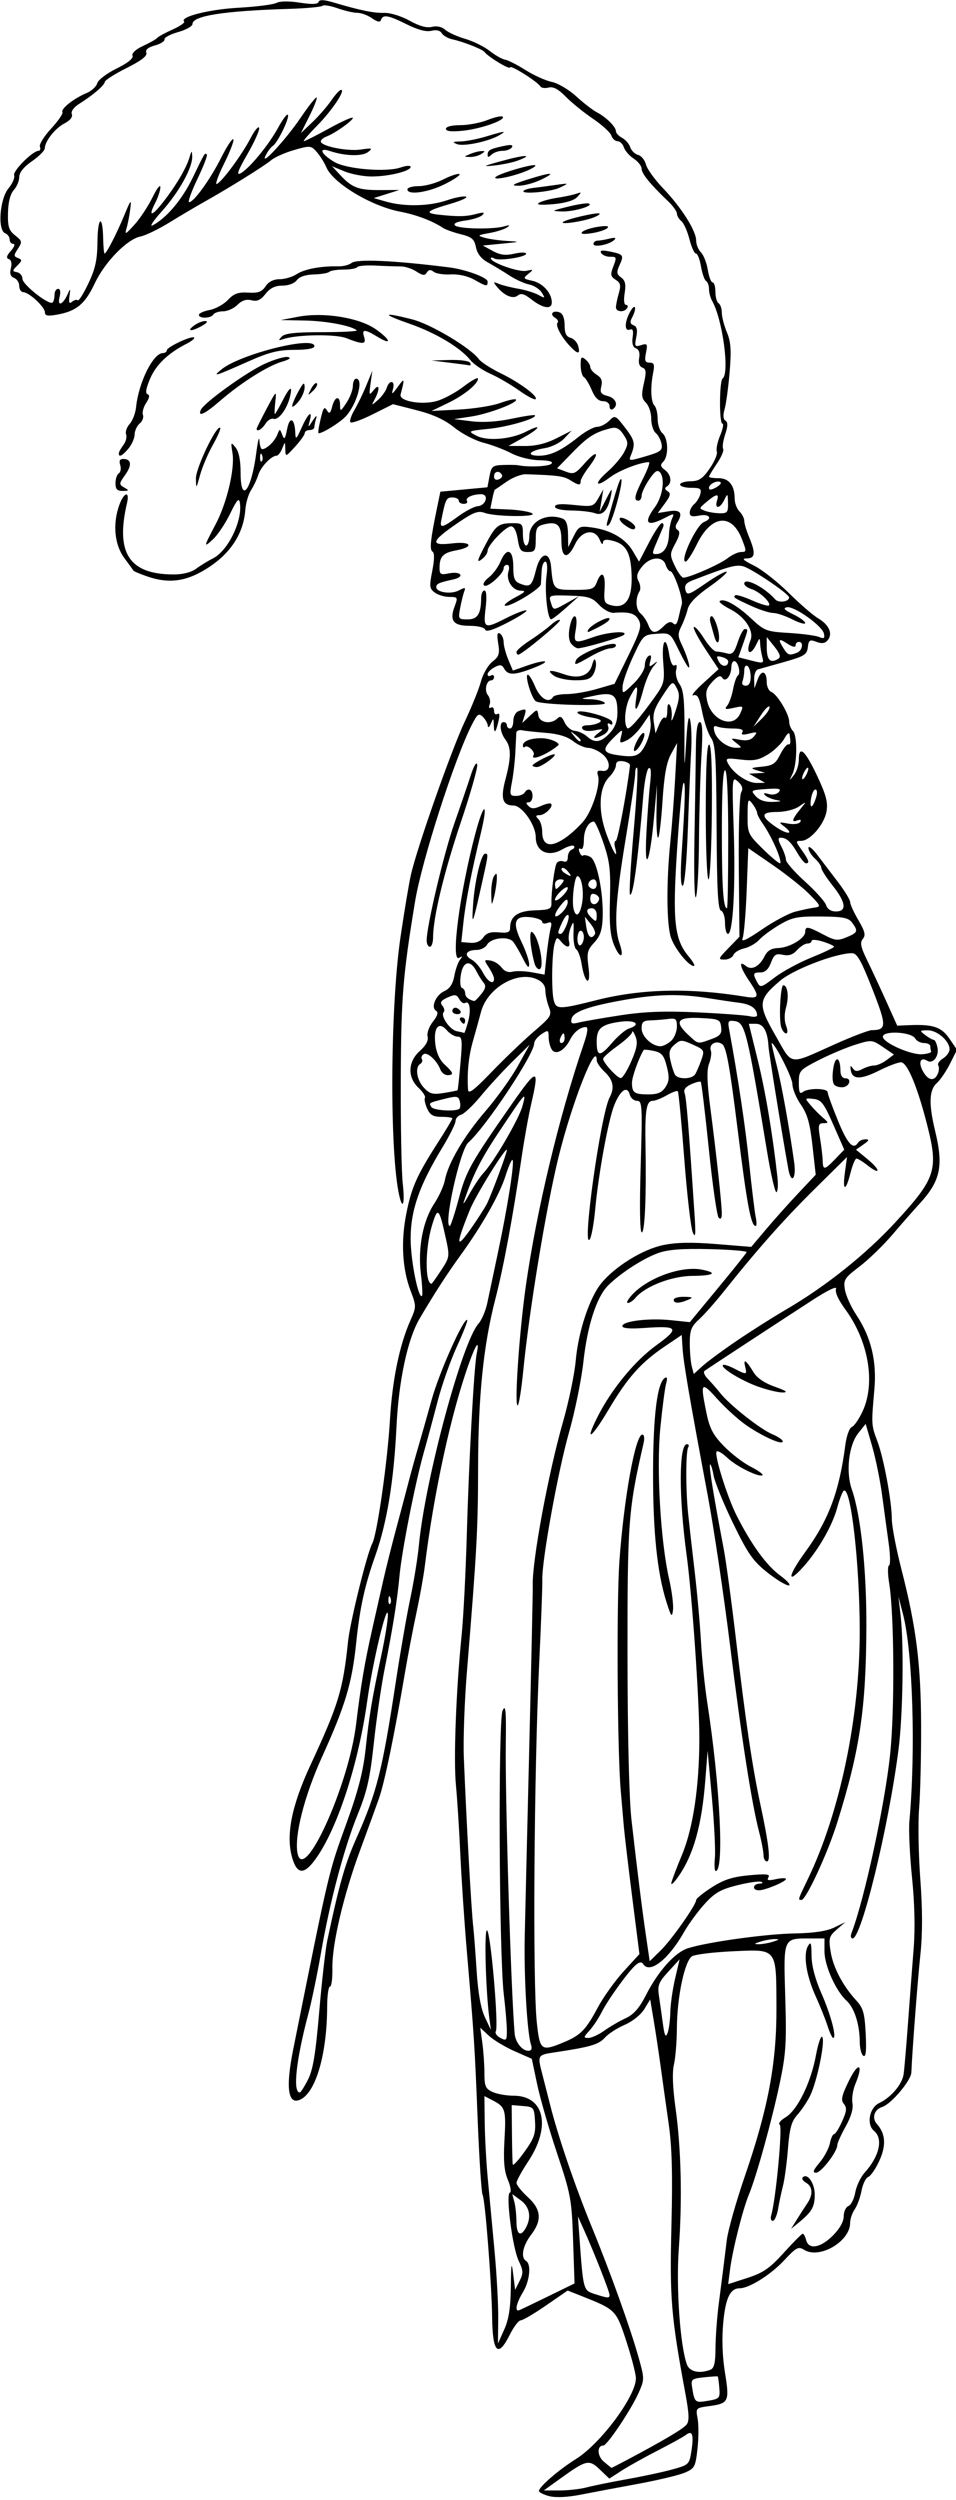 <?xml version="1.0" encoding="UTF-8" standalone="no"?>
<!-- Created with Inkscape (http://www.inkscape.org/) -->

<svg
   xmlns:dc="http://purl.org/dc/elements/1.1/"
   xmlns:cc="http://creativecommons.org/ns#"
   xmlns:rdf="http://www.w3.org/1999/02/22-rdf-syntax-ns#"
   xmlns:svg="http://www.w3.org/2000/svg"
   xmlns="http://www.w3.org/2000/svg"
   xmlns:sodipodi="http://sodipodi.sourceforge.net/DTD/sodipodi-0.dtd"
   xmlns:inkscape="http://www.inkscape.org/namespaces/inkscape"
   id="svg4321"
   version="1.1"
   inkscape:version="0.91 r13725"
   width="279.375"
   height="730.312"
   viewBox="0 0 279.375 730.312"
   sodipodi:docname="ComicCharacter219.svg">
  <defs
     id="defs4325" />
  <sodipodi:namedview
     pagecolor="#ffffff"
     bordercolor="#666666"
     borderopacity="1"
     objecttolerance="10"
     gridtolerance="10"
     guidetolerance="10"
     inkscape:pageopacity="0"
     inkscape:pageshadow="2"
     inkscape:window-width="1600"
     inkscape:window-height="837"
     id="namedview4323"
     showgrid="false"
     inkscape:zoom="1.834831"
     inkscape:cx="139.6875"
     inkscape:cy="571.50394"
     inkscape:window-x="-8"
     inkscape:window-y="-8"
     inkscape:window-maximized="1"
     inkscape:current-layer="svg4321" />
  <path
     style="fill:#000000"
     d="M 160.511,729.164 C 158.855,728.735 157.5,728.057 157.5,727.657 c 0,-1.202 5.785,-6.203 10.781,-9.321 7.321,-4.569 17.693,-18.572 17.548,-23.692 -0.037,-1.313 -1.301,-6.165 -2.808,-10.781 -2.966,-9.086 -3.087,-9.207 -13.123,-13.176 l -4.008,-1.585 -6.317,4.355 c -3.474,2.395 -6.809,4.355 -7.41,4.355 -0.602,0 -2.042,1.898 -3.201,4.219 -3.424,6.855 -5.012,5.263 -5.146,-5.156 -0.126,-9.784 -2.056,-34.548 -2.785,-35.727 -0.331,-0.535 -0.975,-10.329 -1.431,-21.764 -0.872,-21.849 -1.046,-24.55 -3.171,-49.385 -0.728,-8.508 -1.586,-21.265 -1.907,-28.349 -0.321,-7.084 -0.898,-16.155 -1.283,-20.156 -0.726,-7.563 0.037,-27.655 1.665,-43.838 0.519,-5.156 1.195,-18.234 1.502,-29.062 0.626,-22.061 2.114,-49.288 2.908,-53.203 0.859,-4.24 -0.185,-2.933 -2.248,2.812 -5.213,14.518 -10.267,37.709 -12.92,59.282 -0.348,2.828 -1.447,8.945 -2.442,13.594 -0.996,4.649 -2.455,12.249 -3.243,16.89 -3.156,18.584 -6.072,32.731 -7.697,37.336 -0.942,2.668 -3.427,9.492 -5.523,15.164 -4.845,13.11 -8.238,27.532 -8.105,34.453 0.057,2.965 -0.259,5.391 -0.703,5.391 -0.444,0 -0.815,2.637 -0.825,5.859 -0.043,13.529 -3.172,24.647 -7.604,27.019 -3.828,2.049 -4.631,-3.032 -2.307,-14.597 10.655,-53.034 10.272,-51.408 15.591,-66.094 3.39,-9.361 4.836,-14.975 5.553,-21.562 1.106,-10.156 1.841,-14.537 4.62,-27.525 1.088,-5.084 1.939,-10.358 1.893,-11.719 -0.143,-4.181 -4.444,13.761 -6.036,25.181 -2.494,17.894 -8.369,36.233 -14.531,45.364 -3.671,5.44 -5.852,5.613 -7.358,0.586 -1.962,-6.549 -0.278,-15.213 5.287,-27.2 8.215,-17.695 9.492,-21.889 10.99,-36.094 0.612,-5.801 5.559,-25.814 7.087,-28.669 1.407,-2.629 4.455,-23.913 5.158,-36.019 0.676,-11.633 2.77,-21.862 5.949,-29.047 1.797,-4.062 1.799,-4.234 0.092,-8.726 -2.442,-6.427 -2.88,-14.449 -1.235,-22.65 1.535,-7.658 3.057,-11.064 9.285,-20.78 2.282,-3.56 4.149,-6.68 4.149,-6.933 0,-0.253 -1.409,-0.459 -3.131,-0.459 -2.454,0 -3.369,-0.522 -4.231,-2.414 -0.605,-1.328 -0.897,-2.743 -0.648,-3.145 0.248,-0.402 -0.59,-1.71 -1.863,-2.906 -3.305,-3.105 -3.14,-7.661 0.394,-10.809 1.773,-1.58 2.548,-3.026 2.245,-4.187 -0.259,-0.992 0.418,-2.894 1.538,-4.318 1.384,-1.76 1.673,-2.748 0.936,-3.204 -1.626,-1.005 -0.076,-4.615 2.482,-5.781 1.532,-0.698 2.44,-2.096 2.853,-4.396 0.334,-1.855 1.079,-3.981 1.656,-4.724 0.826,-1.064 0.771,-1.184 -0.255,-0.566 -2.521,1.519 0.16,-18.998 4.741,-36.286 2.508,-9.463 3.869,-9.463 1.578,0 -2.737,11.307 -4.406,19.88 -5.069,26.037 l -0.608,5.647 2.586,0.214 c 1.658,0.137 3.034,-0.426 3.836,-1.57 0.915,-1.306 2.132,-1.702 4.542,-1.478 2.617,0.243 3.293,-0.028 3.293,-1.319 0,-3.38 2.257,-4.966 7.282,-5.118 4.175,-0.127 4.83,-0.402 4.797,-2.022 -0.069,-3.37 0.893,-10.713 1.54,-11.76 0.348,-0.563 1.223,-0.797 1.944,-0.52 0.838,0.321 1.311,-0.135 1.311,-1.264 0,-0.972 0.527,-1.956 1.172,-2.186 0.645,-0.23 0.913,-0.7 0.596,-1.045 -0.317,-0.344 -1.855,0.107 -3.417,1.004 -4.067,2.334 -7.725,0.642 -7.725,-3.573 0,-3.537 -4.012,-9.249 -6.495,-9.249 -3.205,0 -3.851,-2.045 -2.385,-7.552 1.728,-6.495 1.73,-9.441 0.005,-11.722 -1.585,-2.095 -1.879,-5.101 -0.499,-5.101 0.516,0 0.938,0.422 0.938,0.938 0,0.516 0.422,0.938 0.938,0.938 0.516,0 0.938,-1.01 0.938,-2.243 0,-1.234 0.667,-2.5 1.483,-2.812 2.268,-0.87 2.443,-0.726 1.755,1.441 l -0.638,2.01 2.216,-2.075 c 2.208,-2.068 2.217,-2.068 2.515,-0.135 0.334,2.163 3.733,2.688 5.562,0.859 0.815,-0.815 1.336,-0.518 2.124,1.211 0.574,1.26 1.907,2.357 2.962,2.436 1.055,0.08 2.643,0.8 3.528,1.601 2.284,2.067 4.081,1.813 6.668,-0.94 1.586,-1.688 2.251,-3.482 2.251,-6.068 0,-5.17 -1.177,-6.031 -6.681,-4.886 -4.441,0.924 -4.461,0.943 -1.066,1.052 1.903,0.061 3.739,0.562 4.081,1.115 0.638,1.032 -18.458,0.54 -20.173,-0.52 -1.138,-0.704 -3.153,-7.042 -2.459,-7.736 0.31,-0.31 1.302,1.19 2.203,3.335 1.54,3.665 4.055,5.137 5.31,3.108 0.275,-0.445 2.104,-0.81 4.063,-0.81 1.96,0 5.884,-0.675 8.72,-1.499 l 5.157,-1.499 4.076,-8.316 c 3.473,-7.086 3.916,-8.617 2.989,-10.347 -1.036,-1.936 -2.771,-2.433 -7.26,-2.079 -1.135,0.089 -3.031,-0.931 -4.328,-2.33 -2,-2.157 -3.138,-2.516 -8.534,-2.691 -5.895,-0.191 -6.194,-0.099 -5.634,1.731 0.829,2.706 0.676,2.691 4.694,0.452 l 3.634,-2.025 -3.75,3.358 c -2.062,1.847 -4.041,3.374 -4.396,3.394 -1.075,0.059 -1.971,-8.273 -1.365,-12.694 0.339,-2.471 0.197,-4.146 -0.351,-4.146 -0.506,0 -0.984,1.16 -1.062,2.578 -0.079,1.418 -0.184,3.211 -0.234,3.984 -0.095,1.454 -9.678,7.132 -10.556,6.255 -0.272,-0.272 1.128,-1.35 3.11,-2.396 2.897,-1.529 3.197,-1.909 1.528,-1.943 -2.461,-0.049 -4.36,-3.11 -3.537,-5.702 C 148.936,165.796 148.756,165 148.188,165 c -0.55,0 -1.001,0.441 -1.001,0.98 0,1.588 -4.617,5.737 -5.664,5.089 -0.559,-0.346 -0.021,-1.334 1.287,-2.362 1.237,-0.973 2.778,-3.048 3.426,-4.613 1.814,-4.38 3.763,-3.652 3.763,1.405 0,3.545 0.349,4.381 2.109,5.046 2.864,1.082 3.349,0.633 4.576,-4.24 1.248,-4.958 3.927,-5.468 4.353,-0.829 0.625,6.814 0.646,6.836 6.827,6.836 5.143,0 5.772,-0.216 6.545,-2.25 1.38,-3.63 2.582,-2.589 2.274,1.97 -0.257,3.809 -0.06,4.276 2.022,4.799 4.166,1.046 6.099,-1.856 5.874,-8.816 -0.216,-6.661 -1.621,-9.129 -5.753,-10.108 -1.835,-0.434 -2.595,-0.243 -2.638,0.663 -0.033,0.7 -0.441,0.324 -0.907,-0.836 -1.387,-3.452 -5.289,-2.816 -7.191,1.172 -2.237,4.691 -4.03,4.261 -4.03,-0.967 0,-4.665 -1.172,-5.742 -5.158,-4.741 -2.007,0.504 -2.342,1.122 -2.342,4.32 0,3.351 -0.238,3.732 -2.333,3.732 -1.997,0 -2.419,-0.54 -2.932,-3.75 -0.375,-2.345 -1.101,-3.75 -1.939,-3.75 -1.548,0 -6.859,5.517 -6.859,7.125 0,0.595 -0.633,1.608 -1.406,2.25 -1.957,1.624 -1.77,0.784 0.969,-4.367 2.794,-5.254 3.648,-5.912 7.703,-5.931 2.86,-0.013 3.047,0.187 3.047,3.267 0,1.805 0.422,3.281 0.938,3.281 0.516,0 0.938,-1.242 0.938,-2.759 0,-4.292 5.034,-6.925 9.767,-5.109 1.007,0.386 1.502,1.817 1.543,4.453 l 0.06,3.884 1.563,-3.145 c 1.47,-2.958 1.787,-3.114 5.331,-2.626 5.489,0.756 9.807,3.227 11.932,6.829 l 1.866,3.163 2.925,-5.626 c 1.609,-3.094 3.3,-5.626 3.757,-5.626 0.457,0 0.614,0.527 0.348,1.172 -0.266,0.645 -1.14,2.705 -1.942,4.578 -1.353,3.162 -1.343,3.397 0.149,3.281 2.108,-0.164 3.395,-2.269 3.515,-5.75 0.053,-1.547 0.446,-3.593 0.872,-4.548 0.738,-1.653 0.637,-1.664 -2.127,-0.234 -5.247,2.713 -6.326,1.518 -2.862,-3.167 2.239,-3.028 3.03,-8.289 1.522,-10.119 -0.759,-0.92 -1.49,-0.449 -3.195,2.06 -1.216,1.789 -2.211,3.909 -2.211,4.709 0,0.801 -0.422,1.456 -0.938,1.456 -1.464,0 -1.128,-1.562 1.422,-6.594 1.298,-2.561 2.036,-4.654 1.641,-4.651 -2.528,0.018 -8.697,2.415 -11.327,4.4 -4.33,3.269 -4.861,1.986 -0.692,-1.674 1.885,-1.655 4.049,-4.212 4.809,-5.681 1.238,-2.394 1.217,-2.921 -0.198,-5.081 -1.19,-1.817 -2.109,-2.277 -3.732,-1.87 -4.656,1.169 -6.629,2.41 -11.069,6.965 l -4.615,4.734 2.542,0.966 c 2.286,0.869 2.834,0.634 5.443,-2.337 3.644,-4.15 4.699,-3.467 1.375,0.89 -1.361,1.784 -2.474,3.694 -2.474,4.244 0,1.322 -0.589,1.262 -3.08,-0.312 -1.849,-1.168 -3.854,-1.433 -12.937,-1.711 -1.333,-0.041 -3.864,0.938 -5.625,2.175 -1.761,1.237 -3.303,2.281 -3.426,2.32 -0.124,0.039 -0.471,1.306 -0.773,2.816 l -0.548,2.744 5.294,0.226 c 2.912,0.124 6.001,0.622 6.865,1.105 2.07,1.158 -10.655,1.06 -13.828,-0.107 -1.868,-0.687 -3.214,-0.201 -7.5,2.706 -8.236,5.588 -8.68,7.004 -1.942,6.206 5.551,-0.657 6.525,1.028 1.174,2.031 -3.894,0.731 -4.888,1.755 -4.91,5.057 -0.013,1.969 0.306,2.162 2.762,1.671 3.543,-0.709 4.748,1.009 1.247,1.778 -4.275,0.939 -4.96,1.249 -4.96,2.246 0,1.545 4.344,2.172 6.617,0.955 1.79,-0.958 2.021,-0.91 1.549,0.322 -0.306,0.797 -0.839,2.955 -1.184,4.797 -0.607,3.233 -0.532,3.348 2.179,3.348 2.917,0 3.922,-1.609 3.951,-6.328 0.007,-1.16 0.438,-2.109 0.958,-2.109 0.595,0 0.721,1.913 0.34,5.156 -0.71,6.042 -0.413,6.171 6.32,2.759 2.602,-1.318 5.113,-2.268 5.58,-2.109 0.467,0.158 -1.963,1.745 -5.401,3.525 -4.208,2.179 -6.374,2.869 -6.627,2.109 -0.218,-0.654 -2.129,-1.128 -4.546,-1.128 -4.802,0 -5.948,-1.52 -4.346,-5.763 0.956,-2.533 0.875,-2.674 -1.542,-2.674 -1.404,0 -3.333,-0.571 -4.289,-1.27 -1.553,-1.135 -1.631,-1.805 -0.737,-6.328 0.648,-3.277 0.677,-5.257 0.083,-5.624 -0.917,-0.567 -0.626,-3.433 1.289,-12.695 l 0.997,-4.824 6.876,-0.644 6.876,-0.644 0.601,-3.204 c 0.548,-2.921 0.902,-3.214 4.012,-3.315 1.876,-0.061 3.833,-0.025 4.349,0.079 3.066,0.623 8.953,0.358 9.74,-0.438 0.614,-0.622 -0.579,-0.966 -3.55,-1.024 -2.559,-0.05 -6.046,-0.917 -8.145,-2.025 -2.018,-1.065 -5.688,-2.456 -8.155,-3.09 -2.467,-0.634 -6.306,-2.629 -8.531,-4.434 -2.792,-2.265 -6.195,-3.83 -10.984,-5.054 l -6.938,-1.773 -5.904,2.953 c -3.247,1.624 -6.178,2.679 -6.513,2.344 -0.335,-0.335 0.178,-1.942 1.14,-3.571 0.962,-1.629 2.537,-4.886 3.5,-7.237 l 1.75,-4.275 -0.523,3.75 c -0.487,3.49 -0.424,3.624 0.904,1.93 1.678,-2.139 1.917,-0.396 0.354,2.585 -1.063,2.026 -1.053,2.029 0.914,0.283 1.093,-0.97 2.238,-2.552 2.543,-3.516 0.8,-2.522 2.553,-2.179 1.828,0.358 -0.494,1.729 -0.236,1.603 1.434,-0.703 1.987,-2.743 2.06,-2.534 0.797,2.261 -0.511,1.94 6.019,3.146 10.501,1.939 1.983,-0.534 5.521,-2.433 7.862,-4.22 2.341,-1.787 4.257,-2.846 4.257,-2.354 0,1.581 -4.088,4.888 -8.906,7.204 l -4.688,2.253 7.969,-0.412 c 4.383,-0.227 9.828,-1.087 12.099,-1.911 2.272,-0.824 4.341,-1.288 4.598,-1.031 0.855,0.855 -7.944,4.21 -13.061,4.979 l -5.043,0.758 5.156,0.631 c 3.294,0.403 7.503,0.138 11.654,-0.735 3.574,-0.752 6.65,-1.215 6.836,-1.029 0.846,0.846 -7.727,3.383 -13.397,3.964 -6.219,0.637 -6.256,0.657 -3.656,2.02 3.144,1.648 10.136,1.065 14.537,-1.211 4.763,-2.463 4.13,-0.997 -0.741,1.714 l -4.452,2.478 4.763,0.023 c 3.209,0.015 6.218,-0.714 9.224,-2.236 l 4.461,-2.258 -2.138,2.276 c -1.2,1.277 -3.714,2.528 -5.729,2.85 -4.471,0.715 -5.608,2.203 -1.683,2.203 3.404,0 6.567,-1.506 11.622,-5.534 2.005,-1.597 4.43,-2.904 5.391,-2.904 0.96,0 2.539,-0.793 3.508,-1.762 1.724,-1.724 1.825,-1.678 4.736,2.108 2.826,3.677 3.002,4.631 1.518,8.22 -0.587,1.419 -0.251,1.422 4.414,0.042 4.431,-1.31 5,-1.753 4.644,-3.616 -0.223,-1.168 -0.992,-2.609 -1.708,-3.204 -0.716,-0.594 -1.302,-2.476 -1.302,-4.18 0,-1.705 -0.696,-3.796 -1.547,-4.647 -1.287,-1.287 -1.389,-2.237 -0.609,-5.646 0.766,-3.347 0.686,-4.195 -0.435,-4.625 -0.875,-0.336 -1.214,-1.355 -0.936,-2.812 0.278,-1.457 -0.061,-2.476 -0.935,-2.812 -0.909,-0.349 -1.238,-1.439 -0.975,-3.231 0.287,-1.955 0.056,-2.574 -0.833,-2.233 -1.636,0.628 -1.537,-2.355 0.177,-5.354 1.489,-2.604 1.943,-0.88 0.486,1.843 -0.682,1.273 -0.564,1.856 0.452,2.246 0.993,0.381 1.209,1.345 0.782,3.482 -0.539,2.697 -0.416,2.9 1.411,2.32 1.818,-0.577 1.949,-0.371 1.428,2.237 -0.465,2.323 -0.263,2.872 1.055,2.872 1.338,0 1.522,0.546 1.027,3.047 -0.84,4.242 -0.653,8.472 0.422,9.547 0.498,0.498 0.906,2.246 0.906,3.885 0,1.638 0.633,3.504 1.406,4.146 1.706,1.416 1.854,6.671 0.234,8.313 -0.939,0.952 -0.846,1.429 0.469,2.4 1.852,1.368 2.163,3.853 0.603,4.817 -0.726,0.449 -0.662,0.873 0.212,1.413 0.993,0.614 0.825,1.347 -0.82,3.571 l -2.069,2.799 3.264,-0.53 c 3.425,-0.556 4.186,0.555 2.361,3.441 -0.57,0.902 -0.502,1.611 0.197,2.043 0.766,0.473 0.574,1.586 -0.675,3.904 -1.664,3.09 -1.671,3.401 -0.139,6.628 0.884,1.862 1.993,3.386 2.466,3.386 1.776,0 10.671,-3.903 12.912,-5.666 1.282,-1.009 3.085,-1.834 4.005,-1.834 1.579,0 1.588,-0.216 0.164,-3.841 -2.994,-7.621 -8.935,-6.95 -13.067,1.477 -1.396,2.847 -2.901,5.176 -3.344,5.176 -1.848,0 3.126,-10.711 5.375,-11.574 2.616,-1.004 1.554,-2.464 -1.366,-1.879 -2.127,0.425 -2.812,0.219 -2.812,-0.846 0,-0.775 0.587,-1.896 1.305,-2.492 0.718,-0.596 1.522,-1.913 1.787,-2.927 0.41,-1.567 0.003,-1.844 -2.711,-1.844 -1.756,0 -3.193,-0.422 -3.193,-0.938 0,-0.516 1.371,-0.954 3.047,-0.973 2.471,-0.029 3.53,-0.734 5.603,-3.731 1.406,-2.033 2.342,-4.254 2.08,-4.936 -0.262,-0.682 0.176,-2.8 0.972,-4.706 0.797,-1.906 1.093,-3.466 0.658,-3.466 -0.971,0 -0.916,-12.451 0.058,-13.178 2.11,-1.574 -0.008,-17.276 -3.059,-22.669 -0.506,-0.895 -0.921,-2.452 -0.921,-3.46 0,-1.008 -0.385,-2.07 -0.856,-2.361 -0.471,-0.291 -1.141,-2.214 -1.489,-4.274 -0.348,-2.06 -1.011,-3.745 -1.474,-3.745 -0.463,0 -1.316,-1.886 -1.897,-4.19 -0.58,-2.305 -1.641,-4.677 -2.357,-5.271 -0.716,-0.594 -1.302,-1.592 -1.302,-2.217 0,-0.625 -1.16,-2.242 -2.578,-3.592 C 190.083,53.885 187.5,50.715 187.5,49.3 c 0,-0.794 -1.038,-2.125 -2.307,-2.956 -1.269,-0.831 -2.563,-2.318 -2.876,-3.303 C 182.004,42.056 181.173,41.25 180.469,41.25 c -0.704,0 -1.516,-0.738 -1.805,-1.641 -0.289,-0.902 -2.711,-3.117 -5.381,-4.922 -2.671,-1.805 -6.247,-4.705 -7.948,-6.444 -2.163,-2.212 -3.664,-3.014 -4.993,-2.666 -1.045,0.273 -2.123,0.137 -2.395,-0.303 -0.903,-1.46 -8.883,-6.476 -8.883,-5.583 0,0.807 -6.357,-3.029 -7.48,-4.513 -0.6,-0.794 -6.209,-2.997 -9.395,-3.691 -1.289,-0.281 -2.682,-1.084 -3.096,-1.785 -0.476,-0.806 -1.588,-1.065 -3.023,-0.705 -1.488,0.373 -3.958,-0.271 -7.166,-1.87 -5.425,-2.703 -7.003,-2.98 -7.555,-1.326 -0.263,0.79 -1.028,0.654 -2.63,-0.469 C 107.474,4.462 105.55,3.75 104.441,3.75 103.331,3.75 100.721,3.149 98.64,2.415 96.559,1.681 94.58,1.357 94.242,1.696 93.903,2.034 89.541,2.437 84.548,2.59 65.422,3.177 56.25,4.61 56.25,7.011 c 0,0.651 -1.882,1.71 -4.182,2.354 -2.3,0.644 -4.093,1.603 -3.984,2.132 0.108,0.529 -1.158,1.33 -2.814,1.781 -2.02,0.55 -2.844,1.253 -2.505,2.136 0.346,0.901 -1.475,2.308 -5.768,4.457 -3.45,1.727 -6.318,3.553 -6.373,4.056 -0.111,1.015 -3.428,3.855 -7.495,6.416 -1.589,1.001 -2.447,2.203 -2.142,2.999 0.314,0.819 -0.503,1.853 -2.131,2.695 -2.727,1.41 -5.705,5.173 -5.768,7.288 -0.02,0.663 -1.707,2.361 -3.75,3.774 C 6.933,48.765 5.625,50.39 5.625,51.714 c 0,1.124 -0.715,2.835 -1.59,3.801 -1.024,1.132 -1.63,3.493 -1.701,6.636 -0.093,4.085 0.249,5.163 2.1,6.621 2.051,1.615 2.109,1.898 0.799,3.898 -1.262,1.926 -1.259,2.215 0.028,2.709 1.262,0.484 1.236,0.757 -0.203,2.196 -1.52,1.52 -1.525,1.666 -0.07,1.946 0.866,0.167 1.574,1.035 1.574,1.929 0,1.701 7.872,7.865 8.826,6.911 0.302,-0.302 0.549,-1.323 0.549,-2.268 0,-0.945 0.468,-1.719 1.039,-1.719 0.649,0 0.811,0.909 0.431,2.422 -0.724,2.884 0.979,2.252 2.365,-0.878 0.8,-1.806 0.855,-1.746 0.531,0.573 -0.27,1.936 -0.076,2.35 0.769,1.649 0.621,-0.516 1.364,-0.703 1.65,-0.417 0.286,0.286 1.684,-1.932 3.107,-4.93 2.047,-4.314 2.6,-6.863 2.653,-12.222 0.072,-7.318 1.521,-8.088 1.666,-0.885 0.048,2.406 0.234,4.375 0.414,4.375 0.55,0 3.541,-5.818 5.785,-11.25 1.872,-4.532 2.082,-4.759 1.738,-1.875 -0.215,1.805 -0.698,4.336 -1.074,5.625 -0.619,2.125 -0.405,2.038 2.292,-0.938 1.636,-1.805 4.004,-5.391 5.263,-7.969 1.259,-2.578 2.293,-3.928 2.298,-3 0.005,0.928 -0.655,2.971 -1.466,4.54 -2.131,4.12 -1.15,4.168 2.07,0.1 3.752,-4.74 6.91,-10.026 7.847,-13.138 0.698,-2.319 0.78,-2.36 0.853,-0.424 0.122,3.239 -3.907,10.472 -8.969,16.102 -2.51,2.791 -3.636,4.557 -2.529,3.965 4.068,-2.177 8.597,-7.575 11.631,-13.863 3.609,-7.48 3.556,-7.393 4.15,-6.798 0.249,0.249 -1.001,3.483 -2.776,7.188 -1.775,3.705 -2.858,6.735 -2.406,6.735 1.373,0 6.185,-6.678 9.358,-12.985 1.647,-3.275 3.246,-5.703 3.553,-5.396 0.307,0.307 -0.883,3.461 -2.644,7.009 -1.761,3.548 -2.746,6.276 -2.19,6.062 1.475,-0.566 7.371,-8.556 9.864,-13.368 1.182,-2.281 2.315,-3.651 2.517,-3.044 0.202,0.607 -1.337,4.061 -3.42,7.674 -2.768,4.801 -3.317,6.318 -2.037,5.633 2.579,-1.38 8.248,-8.271 11.088,-13.479 1.365,-2.503 2.627,-4.116 2.804,-3.586 0.382,1.145 -3.099,8.223 -4.457,9.062 -0.52,0.322 -1.423,1.51 -2.006,2.642 -2.06,3.998 5.708,-4.325 10.122,-10.844 2.372,-3.504 4.494,-6.189 4.715,-5.968 0.221,0.221 -0.728,2.659 -2.108,5.417 l -2.51,5.015 3.4,-3.246 c 1.87,-1.785 4.342,-4.63 5.494,-6.322 1.152,-1.692 2.434,-3.079 2.85,-3.082 1.416,-0.012 -2.618,6.011 -7.04,10.509 C 90.198,39.232 88.475,41.25 88.793,41.25 c 0.318,0 3.673,-1.698 7.455,-3.774 3.782,-2.076 6.874,-3.447 6.87,-3.047 -0.008,0.824 -5.239,4.522 -7.728,5.464 C 94.488,40.234 93.75,40.874 93.75,41.314 c 0,1.384 7.721,2.95 11.679,2.369 3.321,-0.487 3.586,-0.399 2.147,0.719 -1.719,1.335 -6.746,1.204 -11.192,-0.293 -3.453,-1.162 -2.616,0.88 1.312,3.2 3.562,2.104 15.221,3.069 19.415,1.607 1.594,-0.556 2.889,-0.629 2.889,-0.162 0,1.231 -6.351,2.797 -11.37,2.803 -2.386,0.003 -5.972,-0.672 -7.969,-1.499 l -3.63,-1.504 2.344,2.528 c 3.48,3.754 5.361,4.471 11.645,4.443 l 5.699,-0.026 -3.75,1.184 -3.75,1.184 3.75,1.062 c 5.29,1.497 12.513,1.326 17.631,-0.417 2.404,-0.819 4.905,-1.297 5.558,-1.062 0.653,0.235 -1.345,1.163 -4.438,2.062 -7.09,2.061 -7.821,2.738 -3.466,3.208 5.651,0.61 7.995,0.561 10.966,-0.228 2.114,-0.562 2.55,-0.48 1.754,0.331 -0.582,0.593 -2.822,1.314 -4.978,1.604 -2.505,0.336 -3.595,0.851 -3.02,1.426 1.025,1.025 11.024,1.217 14.351,0.276 1.661,-0.47 1.863,-0.389 0.819,0.329 -0.763,0.524 -3.083,1.255 -5.156,1.624 -3.451,0.615 -3.571,0.729 -1.425,1.359 1.289,0.378 4.242,0.8 6.562,0.939 4.061,0.242 4.008,0.271 -1.406,0.797 l -5.625,0.546 2.882,1.579 c 2.171,1.19 3.732,1.387 6.328,0.802 1.896,-0.428 3.447,-0.426 3.447,0.004 0,1.012 -7.993,2.219 -9.308,1.406 -0.552,-0.341 -1.004,-0.361 -1.004,-0.044 0,1.238 8.185,4.117 10.36,3.644 2.151,-0.468 2.188,-0.411 0.596,0.889 -1.597,1.304 -1.525,1.427 1.171,2.019 3.062,0.673 5.686,3.584 5.686,6.31 0,2.175 -2.608,1.769 -6.055,-0.942 -1.958,-1.54 -2.964,-1.82 -3.861,-1.075 -1.392,1.155 -3.97,0.086 -6.098,-2.528 -1.198,-1.472 -1.144,-1.557 0.546,-0.863 1.031,0.424 3.562,1.058 5.625,1.409 2.062,0.351 4.719,1.164 5.902,1.805 2.011,1.09 2.077,1.045 0.998,-0.682 -0.635,-1.017 -2.293,-2.076 -3.685,-2.355 -1.392,-0.278 -4.007,-1.476 -5.813,-2.66 -1.805,-1.185 -4.604,-2.877 -6.218,-3.761 -1.951,-1.067 -3.127,-2.56 -3.504,-4.448 -0.478,-2.388 -1.186,-2.996 -4.437,-3.805 -2.127,-0.53 -4.501,-1.384 -5.274,-1.899 -3.022,-2.011 -7.816,-3.819 -12.461,-4.7 C 108.514,60.23 97.347,53.522 95.382,48.888 94.803,47.523 93.543,45.51 92.581,44.415 90.899,42.499 90.648,42.477 85.963,43.821 83.285,44.589 80.25,45.937 79.219,46.816 77.259,48.485 66.72,55.041 59.529,59.062 c -2.305,1.289 -6.8,3.951 -9.989,5.915 -3.189,1.964 -7.006,3.813 -8.483,4.108 -3.92,0.784 -10.428,7.449 -13.361,13.682 -2.826,6.008 -5.321,8.101 -10.86,9.114 C 13.943,92.411 13.125,92.269 13.125,91.235 13.125,89.686 8.507,85.385 6.797,85.342 6.152,85.326 5.625,84.514 5.625,83.538 5.625,82.562 4.947,81.503 4.119,81.185 3.065,80.781 2.783,79.931 3.18,78.35 3.533,76.946 3.304,75.938 2.577,75.683 1.736,75.389 1.91,74.707 3.192,73.262 4.182,72.147 4.496,71.25 3.895,71.25 3.3,71.25 2.812,70.662 2.812,69.944 2.812,69.226 2.228,68.414 1.514,68.14 -0.751,67.271 -0.09,58.146 2.462,55.053 3.643,53.621 4.395,51.89 4.132,51.207 3.661,49.979 9.559,44.062 11.253,44.062 c 0.482,0 0.665,-0.549 0.408,-1.219 -0.257,-0.671 1.221,-3.049 3.286,-5.286 2.065,-2.236 3.55,-4.396 3.301,-4.799 -0.572,-0.926 3.314,-4.017 6.937,-5.518 1.519,-0.629 2.969,-1.936 3.222,-2.904 0.254,-0.971 2.778,-2.897 5.626,-4.294 3.262,-1.6 4.993,-2.986 4.695,-3.76 -0.287,-0.748 0.937,-1.878 3.135,-2.895 1.983,-0.918 3.828,-1.963 4.1,-2.324 0.272,-0.361 2.274,-1.452 4.449,-2.426 2.175,-0.974 3.7,-2.025 3.388,-2.336 C 52.431,4.931 61.046,2.744 69.715,2.26 74.897,1.97 79.881,1.336 80.79,0.849 c 0.998,-0.534 3.696,-0.564 6.808,-0.076 3.564,0.559 5.261,0.492 5.498,-0.217 0.241,-0.724 1.559,-0.665 4.482,0.199 7.809,2.309 11.644,3.091 14.768,3.008 1.74,-0.046 5.01,0.969 7.369,2.287 2.837,1.586 4.995,2.181 6.519,1.799 1.418,-0.356 2.883,-0.034 3.881,0.853 0.882,0.784 3.501,1.974 5.822,2.645 2.32,0.671 5.552,2.264 7.181,3.541 1.629,1.276 3.647,2.421 4.483,2.544 0.836,0.123 3.511,1.482 5.944,3.02 2.433,1.538 5.9,3.102 7.705,3.475 1.805,0.373 5.013,2.267 7.13,4.208 2.117,1.941 4.859,4.056 6.094,4.699 2.706,1.411 5.526,4.233 5.526,5.531 0,0.519 0.815,1.38 1.812,1.913 0.996,0.533 2.065,1.768 2.375,2.744 0.31,0.976 1.334,1.976 2.275,2.222 0.941,0.246 1.977,1.507 2.302,2.801 0.325,1.295 2.599,4.451 5.054,7.014 5.312,5.546 9.62,12.355 9.62,15.206 0,1.13 0.633,2.687 1.406,3.461 0.773,0.773 1.671,3.063 1.995,5.089 0.324,2.026 0.957,3.683 1.407,3.683 0.45,0 0.818,1.241 0.818,2.757 0,1.516 0.422,3.018 0.938,3.337 0.516,0.319 0.938,1.558 0.938,2.753 0,1.196 0.665,3.766 1.479,5.713 1.169,2.797 1.338,5.224 0.808,11.588 -0.369,4.427 -1.029,9.298 -1.467,10.825 -0.524,1.826 -0.442,2.994 0.239,3.415 0.75,0.464 0.729,1.568 -0.079,4.014 -0.613,1.856 -0.879,3.754 -0.592,4.219 0.287,0.465 -0.527,2.39 -1.808,4.279 -1.282,1.889 -2.33,3.626 -2.33,3.861 0,0.235 1.251,0.427 2.78,0.427 3.063,0 4.72,2.095 4.72,5.965 0,1.286 0.633,2.971 1.406,3.745 0.773,0.773 1.406,2.018 1.406,2.765 0,0.747 0.633,2.873 1.406,4.724 1.965,4.703 1.792,6.238 -0.703,6.239 -1.556,5.4e-4 -1.003,0.548 2.109,2.087 2.32,1.148 6.888,4.729 10.15,7.957 3.262,3.229 7.165,6.6 8.673,7.49 3.175,1.876 4.302,4.488 2.744,6.364 -0.779,0.938 -1.717,1.071 -3.301,0.469 -1.944,-0.739 -2.249,-0.546 -2.506,1.592 -0.258,2.147 -1.064,2.65 -6.855,4.276 -3.609,1.014 -7.09,1.995 -7.734,2.18 -0.645,0.185 -1.139,1.51 -1.098,2.944 l 0.074,2.608 0.944,-2.584 c 1.102,-3.017 2.658,-2.552 2.658,0.794 0,1.275 0.613,2.553 1.363,2.841 1.706,0.655 5.199,6.472 5.199,8.659 0,0.899 0.494,2.128 1.098,2.732 1.359,1.359 1.254,9.688 -0.158,12.597 -0.998,2.056 -0.98,2.07 0.415,0.329 0.802,-1.001 1.458,-3.005 1.458,-4.453 0,-4.446 1.754,-2.96 5.283,4.476 2.651,5.586 3.258,7.827 2.831,10.459 -0.618,3.808 -4.781,8.682 -7.416,8.682 -1.686,0 -1.678,0.12 0.175,2.723 2.081,2.922 2.368,3.84 1.203,3.84 -0.404,0 -1.533,-1.371 -2.508,-3.047 -1.915,-3.292 -3.157,-4.416 -4.905,-4.439 -0.807,-0.01 -0.743,0.7 0.229,2.564 0.74,1.418 1.347,3.171 1.351,3.895 0.003,0.724 2.513,3.585 5.577,6.358 3.064,2.773 5.835,5.872 6.157,6.887 0.371,1.169 1.421,1.845 2.866,1.845 3.281,0 2.933,-2.665 -0.992,-7.602 -1.8,-2.264 -3.276,-4.578 -3.281,-5.143 -0.005,-0.565 -0.853,-1.79 -1.884,-2.723 -1.031,-0.933 -1.875,-2.322 -1.875,-3.087 0,-0.764 1.16,0.139 2.578,2.009 1.418,1.869 4.16,5.474 6.094,8.011 1.934,2.537 3.516,5.142 3.516,5.789 0,0.647 1.086,3.03 2.414,5.296 1.924,3.283 2.187,4.394 1.293,5.471 -0.891,1.073 -0.627,2.362 1.283,6.275 1.322,2.708 3.836,8.106 5.587,11.994 l 3.182,7.07 3.667,-0.149 c 6.85,-0.278 9.258,0.543 11.593,3.951 l 2.212,3.228 -2.01,4.024 c -1.105,2.213 -2.859,4.793 -3.897,5.732 -2.265,2.05 -2.397,6.063 -0.462,14.074 2.48,10.269 1.533,14.547 -4.717,21.317 -1.553,1.682 -5.041,5.655 -7.75,8.829 -2.71,3.174 -7.063,7.393 -9.675,9.375 -4.363,3.312 -4.708,3.856 -4.252,6.71 0.273,1.708 1.768,5.026 3.322,7.373 4.353,6.571 6.03,13.509 5.288,21.865 -0.903,10.159 -0.891,10.372 0.861,15 1.886,4.983 4.245,17.69 4.247,22.879 7e-4,2.013 1.256,8.552 2.789,14.531 4.378,17.072 5.727,27.842 5.766,46.027 0.019,9.023 -0.244,19.781 -0.585,23.906 -0.341,4.125 -0.183,13.406 0.351,20.625 0.658,8.896 0.666,15.995 0.027,22.031 -0.826,7.799 -2.408,28.44 -2.64,34.45 -0.092,2.378 -5.889,9.246 -8.505,10.076 -2.384,0.757 -3.135,3.265 -1.516,5.062 2.483,2.757 2.698,6.196 0.665,10.659 -1.057,2.32 -2.514,4.446 -3.237,4.723 -0.723,0.278 -1.614,2.099 -1.979,4.047 -0.366,1.948 -1.263,4.396 -1.993,5.44 -0.731,1.043 -1.329,2.826 -1.329,3.96 0,5.405 -8.966,10.647 -13.436,7.855 -1.688,-1.054 -2.308,-0.728 -5.862,3.088 -3.885,4.171 -10.194,8.139 -12.941,8.139 -2.813,0 -4.162,2.803 -4.842,10.059 -0.438,4.67 -0.255,9.902 0.51,14.611 1.367,8.419 1.097,8.987 -4.644,9.757 -3.899,0.523 -3.936,0.564 -3.35,3.69 0.326,1.738 0.305,5.704 -0.046,8.812 -0.599,5.298 -0.837,5.734 -3.797,6.971 -1.737,0.726 -7.903,2.192 -13.703,3.259 -5.8,1.067 -13.303,2.482 -16.675,3.144 -3.815,0.749 -7.267,0.909 -9.141,0.424 z m 10.943,-2.564 c 1.865,-0.495 7.187,-1.578 11.828,-2.406 4.641,-0.828 10.627,-2.115 13.303,-2.86 4.784,-1.331 4.877,-1.425 5.504,-5.606 0.69,-4.604 0.199,-5.904 -1.675,-4.433 -0.657,0.516 -4.359,2.561 -8.226,4.546 -3.867,1.985 -8.627,4.641 -10.578,5.904 l -3.547,2.296 -2.763,-2.648 c -3.181,-3.047 -3.913,-2.876 -11.702,2.733 l -4.685,3.374 4.576,0 c 2.517,0 6.101,-0.405 7.966,-0.9 z m 11.922,-8.098 c 10.356,-5.492 16.194,-8.95 17.242,-10.212 0.858,-1.034 0.783,-3.096 -0.329,-9.11 -4.174,-22.562 -4.598,-27.659 -4.075,-48.932 0.378,-15.354 0.161,-23.143 -0.836,-30.092 C 194.638,615 193.603,607.617 193.077,603.75 c -0.526,-3.867 -1.431,-9.879 -2.011,-13.36 l -1.054,-6.329 -1.733,2.85 c -0.979,1.61 -3.464,3.597 -5.709,4.567 -2.187,0.944 -4.758,2.591 -5.713,3.66 -1.905,2.131 -4.175,2.798 -15.052,4.43 -4.645,0.697 -4.743,0.867 -3.422,5.949 0.485,1.865 1.574,6.132 2.421,9.484 2.334,9.234 7.248,23.616 12.172,35.625 5.419,13.214 11.171,29.232 13.603,37.878 1.788,6.357 1.789,6.543 0.051,10.472 -2.156,4.873 -9.205,15.4 -10.313,15.4 -1.931,0 -1.822,3.079 0.167,4.739 1.161,0.969 2.154,1.776 2.206,1.793 0.052,0.017 2.161,-1.065 4.688,-2.404 z m 26.83,-20.992 c -0.145,-1.756 -0.356,-3.253 -0.469,-3.326 -0.113,-0.073 -1.933,0.048 -4.044,0.269 -3.556,0.373 -3.809,0.586 -3.44,2.896 0.717,4.484 0.849,4.598 4.619,3.961 3.418,-0.578 3.584,-0.766 3.334,-3.8 z m -2.626,-5.267 c 1.125,-0.432 1.49,-1.96 1.512,-6.328 0.016,-3.167 0.436,-8.923 0.934,-12.79 1.339,-10.398 1.675,-13.064 2.365,-18.75 0.344,-2.836 2.729,-11.273 5.3,-18.75 6.793,-19.756 9.272,-32.983 9.213,-49.164 -0.064,-17.575 0.333,-17.063 -12.784,-16.461 -5.617,0.258 -10.955,0.91 -11.862,1.448 -2.162,1.284 -4.4,11.871 -4.45,21.052 -0.021,3.867 -0.408,8.621 -0.859,10.564 -0.533,2.297 -0.373,6.734 0.459,12.687 1.655,11.84 2.003,26.809 0.959,41.19 -0.816,11.238 0.387,28.33 2.378,33.762 0.778,2.123 3.638,2.767 6.836,1.54 z m -58.297,-24.275 c 0.08,-6.875 0.205,-7.569 0.676,-3.75 l 0.578,4.688 1.3,-2.603 c 1.134,-2.27 1.1,-3.021 -0.26,-5.873 -1.826,-3.828 -3.847,-19.505 -2.571,-19.938 0.469,-0.159 0.201,-1.846 -0.597,-3.75 -1.08,-2.579 -1.332,-5.528 -0.99,-11.573 0.504,-8.899 0.274,-9.69 -3.372,-11.581 l -2.485,-1.289 0.088,7.679 c 0.049,4.223 0.44,11.476 0.871,16.116 0.431,4.641 1.317,14.133 1.97,21.094 0.653,6.961 1.151,15.974 1.107,20.028 l -0.081,7.372 1.834,-4.091 c 1.345,-3.002 1.86,-6.337 1.931,-12.528 z m 10.935,2.812 7.682,-3.75 -0.428,-12.656 c -0.404,-11.954 -0.663,-13.359 -4.663,-25.312 -2.329,-6.961 -4.948,-16.031 -5.819,-20.156 l -1.584,-7.5 -5.024,-2.215 c -2.763,-1.218 -6.151,-3.26 -7.529,-4.537 l -2.505,-2.322 0.608,4.434 c 0.334,2.438 0.608,6.416 0.608,8.84 0,3.812 0.322,4.553 2.388,5.494 1.313,0.598 4.075,1.088 6.136,1.088 9.02,0 11.027,9.02 4.27,19.196 -1.881,2.833 -3.42,5.654 -3.42,6.27 0,0.616 1.477,2.472 3.281,4.125 3.976,3.642 4.241,6.776 0.938,11.107 -2.419,3.171 -3.049,6.568 -1.406,7.583 1.557,0.962 1.056,5.854 -0.934,9.118 -1.936,3.176 -2.476,5.803 -1.079,5.257 0.44,-0.172 4.256,-2 8.481,-4.062 z m 17.907,-0.398 c 0,-0.942 -4.377,-12.088 -7.366,-18.758 l -1.863,-4.156 0.432,6.031 c 1.108,15.462 1.13,15.547 4.395,16.596 3.976,1.278 4.401,1.306 4.401,0.287 z m 50.944,-12.339 c 2.759,-3.049 5.244,-5.544 5.521,-5.544 0.277,0 0.725,0.844 0.994,1.875 0.75,2.869 4.188,2.29 7.791,-1.312 2.01,-2.01 3.188,-4.099 3.188,-5.654 0,-1.357 0.621,-2.705 1.381,-2.997 0.759,-0.291 1.654,-2.071 1.989,-3.955 0.334,-1.884 1.56,-4.48 2.723,-5.769 4.352,-4.821 5.511,-9.948 2.766,-12.227 -2.266,-1.881 -1.379,-6.745 1.479,-8.107 3.507,-1.672 6.735,-5.479 7.167,-8.452 0.209,-1.441 0.797,-8.315 1.306,-15.276 0.509,-6.961 1.245,-16.664 1.634,-21.562 0.451,-5.669 0.274,-13.166 -0.487,-20.625 -0.657,-6.445 -1.003,-13.828 -0.769,-16.406 1.877,-20.652 0.993,-49.481 -1.853,-60.469 l -1.336,-5.156 0.637,5.625 c 0.974,8.607 0.657,28.968 -0.607,38.906 -2.861,22.496 -10.832,55.312 -13.436,55.312 -0.506,0 -0.651,-0.699 -0.323,-1.554 3.755,-9.787 9.727,-37.376 11.282,-52.12 1.368,-12.981 1.215,-41.039 -0.274,-50.124 -0.441,-2.691 -0.456,-5.011 -0.034,-5.156 0.422,-0.145 0.381,-3.006 -0.091,-6.358 -0.472,-3.352 -1.335,-9.68 -1.917,-14.062 -0.582,-4.383 -1.906,-10.887 -2.941,-14.453 l -1.882,-6.484 -2.16,2.708 c -2.79,3.499 -3.687,11.317 -1.885,16.427 2.633,7.463 4.325,23.476 4.253,40.24 -0.104,23.847 -1.902,35.924 -8.488,56.993 C 241.863,541.371 235.564,555 234.209,555 c -1.071,0 -1.085,0.045 1.906,-6.162 9.338,-19.38 15.144,-47.168 15.127,-72.402 -0.013,-19.598 -2.59,-42.259 -4.659,-40.98 -0.385,0.238 -1.24,2.448 -1.9,4.91 -1.404,5.243 -5.515,12.421 -9.927,17.333 -4.925,5.484 -4.525,2.644 0.623,-4.418 6.798,-9.324 9.88,-17.557 11.645,-31.102 0.358,-2.747 1.189,-5.065 1.915,-5.344 0.706,-0.271 2.147,-2.389 3.203,-4.706 3.748,-8.227 1.649,-20.419 -5.095,-29.607 -2.066,-2.815 -3.093,-5.091 -2.727,-6.045 0.349,-0.91 -2.403,0.404 -6.789,3.241 -8.733,5.649 -30.435,19.87 -31.616,20.718 -0.454,0.326 -0.037,1.385 0.926,2.354 0.963,0.969 2.595,2.831 3.626,4.139 2.74,3.476 11.762,10.598 15.259,12.046 1.662,0.689 3.022,1.628 3.022,2.088 0,1.185 -5.801,-1.387 -10.649,-4.723 -2.259,-1.554 -6.061,-4.998 -8.448,-7.654 -4.798,-5.337 -5.069,-4.986 -3.187,4.127 0.922,4.462 1.936,6.388 5.05,9.593 2.143,2.205 5.673,4.916 7.844,6.023 2.171,1.107 3.741,2.22 3.489,2.472 -0.825,0.825 -7.635,-2.508 -10.261,-5.024 -1.413,-1.353 -2.832,-2.197 -3.153,-1.875 -0.812,0.812 3.076,13.275 5.844,18.739 4.288,8.462 8.693,14.529 12.675,17.457 2.188,1.609 3.317,2.926 2.51,2.926 -0.808,0 -3.652,-1.738 -6.32,-3.863 -4.104,-3.268 -5.633,-5.471 -9.918,-14.297 -2.787,-5.739 -5.35,-12.035 -5.696,-13.993 -0.346,-1.958 -0.811,-3.378 -1.033,-3.155 -0.377,0.377 1.043,9.128 3.981,24.527 0.689,3.609 2.319,15.633 3.623,26.719 2.811,23.895 4.742,36.967 7.064,47.812 2.533,11.834 3.118,16.875 1.956,16.875 -0.547,0 -0.995,-0.823 -0.995,-1.829 0,-1.006 -0.581,-4.065 -1.291,-6.797 -2.186,-8.411 -5.116,-27.224 -8.512,-54.655 -1.787,-14.438 -4.709,-34.055 -6.493,-43.594 -5.354,-28.632 -7.079,-38.699 -7.351,-42.906 l -0.259,-4 -4.861,3.281 c -7.036,4.749 -10.928,9.111 -16.476,18.464 -5.102,8.601 -7.203,9.939 -3.191,2.032 4.052,-7.987 10.812,-16.203 17.059,-20.733 7.021,-5.092 6.523,-5.809 -3.541,-5.089 -4.166,0.298 -6.333,0.109 -6.333,-0.553 0,-1.454 7.75,-2.397 14.18,-1.725 l 5.529,0.578 8.192,-9.909 c 4.506,-5.45 8.293,-10.19 8.417,-10.534 0.123,-0.344 -4.737,-0.746 -10.801,-0.893 -7.974,-0.194 -12.126,0.12 -15,1.134 -4.329,1.527 -11.095,5.892 -14.661,9.458 -3.384,3.384 -6.067,11.654 -7.242,22.32 -0.578,5.249 -2.474,14.545 -4.214,20.656 -3.222,11.322 -7.974,37.572 -7.794,43.05 0.055,1.664 -0.35,12.517 -0.899,24.119 -1.534,32.397 -1.943,93.68 -0.702,105.234 0.876,8.156 1.272,8.451 7.771,5.766 4.993,-2.062 6.531,-3.618 9.984,-10.097 1.642,-3.081 5.065,-7.877 7.607,-10.658 l 4.621,-5.056 -2.106,-16.575 c -1.158,-9.116 -2.266,-18.475 -2.462,-20.798 -0.196,-2.323 -0.597,-6.965 -0.891,-10.317 -1.006,-11.469 -1.262,-54.832 -0.396,-67.031 1.309,-18.427 4.676,-37.031 6.702,-37.031 0.551,0 0.698,1.077 0.352,2.578 -4.447,19.307 -4.72,22.93 -4.684,62.109 0.022,23.118 0.474,41.819 1.157,47.812 1.765,15.487 3.095,26.116 4.257,34.028 l 1.074,7.309 3.16,-3.089 c 3.205,-3.133 10.411,-13.363 10.411,-14.779 0,-0.425 2.058,-2.094 4.574,-3.708 3.505,-2.249 6.058,-3.074 10.929,-3.528 5.001,-0.467 6.199,-0.341 5.622,0.594 -0.56,0.907 -0.041,1.035 2.196,0.544 1.611,-0.354 2.93,-0.378 2.93,-0.052 0,0.772 -6.086,3.308 -7.939,3.308 -2.004,0 -1.81,-1.858 0.204,-1.949 0.911,-0.041 1.137,-0.278 0.509,-0.533 -0.622,-0.253 -3.786,0.202 -7.031,1.01 -4.829,1.203 -6.554,2.191 -9.507,5.445 -1.984,2.186 -4.689,5.878 -6.011,8.205 -4.58,8.058 -10.102,12.366 -11.972,9.34 -0.408,-0.661 -1.088,-0.584 -2.073,0.233 -2.107,1.748 -8.105,10.029 -10.051,13.875 -0.913,1.805 -2.528,4.23 -3.589,5.391 -1.752,1.916 -1.777,2.109 -0.269,2.109 0.913,0 2.985,-0.949 4.605,-2.109 1.62,-1.16 4.427,-2.795 6.238,-3.633 2.424,-1.121 4.021,-2.948 6.051,-6.921 3.516,-6.881 8.402,-12.327 12.134,-13.525 5.615,-1.802 22.679,-4.183 31.074,-4.335 5.761,-0.104 9.505,-0.658 11.719,-1.733 l 3.253,-1.58 -2.485,2.152 c -2.255,1.953 -2.422,2.55 -1.813,6.451 0.717,4.589 3.551,9.994 7.478,14.262 2.054,2.233 2.466,3.68 2.772,9.732 0.256,5.07 0.059,6.923 -0.687,6.462 -0.575,-0.356 -1.049,-2.204 -1.051,-4.107 -0.007,-5.021 -1.59,-9.948 -3.851,-11.992 -3.126,-2.825 -6.456,-10.255 -6.456,-14.406 l 0,-3.781 -4.28,0 c -7.839,0 -7.712,-0.304 -7.183,17.134 0.405,13.368 0.201,16.584 -1.598,25.115 -2.316,10.978 -6.853,27.362 -9.004,32.508 -1.785,4.272 -4.797,16.217 -5.524,21.907 l -0.552,4.32 5.628,-1.823 c 4.632,-1.5 6.516,-2.804 10.645,-7.366 z m 3.846,-9.763 c 0.961,-1.547 2.316,-3.645 3.01,-4.662 1.73,-2.533 1.583,-4.909 -0.37,-6.003 -0.898,-0.503 -1.33,-1.216 -0.96,-1.586 1.37,-1.37 3.53,1.775 3.501,5.1 -0.031,3.563 -0.849,4.99 -4.636,8.088 l -2.292,1.875 1.748,-2.812 z m -7.544,-1.172 c 1.346,-4.445 3.368,-25.912 2.491,-26.454 -0.522,-0.322 0.228,-1.281 1.665,-2.13 3.468,-2.049 7.438,-10.111 8.912,-18.101 0.656,-3.556 1.498,-5.974 1.869,-5.372 0.884,1.43 -1.602,13.27 -3.628,17.284 -0.87,1.723 -2.535,4.187 -3.7,5.476 -1.678,1.856 -2.242,3.903 -2.712,9.844 -0.326,4.125 -0.974,8.977 -1.439,10.781 -0.465,1.805 -1.114,4.863 -1.442,6.797 -0.328,1.934 -1.028,3.516 -1.555,3.516 -0.527,0 -0.735,-0.738 -0.461,-1.641 z m 14.127,-15.365 c 1.362,-1.619 2.718,-4.15 3.013,-5.625 0.295,-1.475 0.841,-2.682 1.214,-2.682 0.373,0 1.435,-1.678 2.359,-3.728 1.35,-2.993 1.453,-4.003 0.525,-5.122 -0.939,-1.131 -0.657,-2.412 1.496,-6.814 2.771,-5.663 4.327,-4.919 1.894,0.906 -0.744,1.781 -1.143,4.336 -0.887,5.678 0.302,1.578 -0.397,3.985 -1.979,6.816 -1.345,2.407 -2.446,4.857 -2.446,5.446 0,1.933 -4.723,8.068 -6.211,8.068 -1.099,0 -0.849,-0.721 1.021,-2.943 z m 2.334,-39.947 c -0.62,-1.934 -2.183,-5.836 -3.474,-8.672 -2.744,-6.028 -3.686,-12.173 -2.245,-14.654 0.836,-1.438 1.023,-0.941 1.047,2.778 0.019,2.96 1.029,6.81 2.915,11.106 2.754,6.275 4.509,12.957 3.403,12.957 -0.285,0 -1.026,-1.582 -1.645,-3.516 z m -45.599,-41.953 c 0.276,-1.031 1.647,-4.617 3.048,-7.969 3.254,-7.786 5.08,-20.002 5.088,-34.046 0.007,-11.322 -2.111,-41.817 -3.723,-53.611 -2.309,-16.896 -2.265,-32.344 0.092,-32.344 0.514,0 0.689,0.398 0.388,0.885 -0.734,1.187 -0.76,12.296 -0.046,19.271 0.317,3.094 1.176,10.688 1.909,16.875 0.733,6.188 1.571,15.469 1.861,20.625 0.29,5.156 1.116,13.172 1.835,17.812 3.745,24.171 5.001,49.219 2.468,49.219 -0.334,0 -0.442,-1.743 -0.239,-3.873 0.203,-2.13 -0.192,-10.04 -0.878,-17.578 l -1.248,-13.705 -0.701,8.906 c -1.027,13.054 -3.466,21.653 -7.939,27.984 -1.366,1.933 -2.199,2.606 -1.916,1.547 z m -1.481,-81.892 c -2.721,-8.634 -3.95,-20.622 -3.906,-38.108 0.041,-16.522 1.236,-25.963 3.46,-27.337 0.65,-0.402 0.773,0.163 0.358,1.644 -0.348,1.241 -1.105,7.031 -1.683,12.866 -1.187,11.994 0.044,33.203 2.573,44.32 0.8,3.518 1.303,7.574 1.117,9.014 -0.294,2.279 -0.542,1.969 -1.919,-2.399 z m 26.75,-62.91 c -4.99,-1.796 -11.027,-5.516 -10.236,-6.307 0.24,-0.24 1.719,0.228 3.289,1.04 3.677,1.901 3.807,1.875 3.189,-0.634 -0.604,-2.455 0.359,-1.766 2.514,1.797 0.962,1.591 3.231,3.116 6.179,4.153 3.321,1.169 3.986,1.65 2.315,1.678 -1.289,0.021 -4.551,-0.756 -7.249,-1.727 z m -36.743,-26.853 c 4.647,-4.982 14.44,-8.489 20.384,-7.301 4.755,0.951 3.469,1.764 -2.878,1.821 -6.017,0.054 -13.784,3.069 -16.579,6.437 -0.675,0.814 -1.672,1.479 -2.214,1.479 -0.542,0 0.037,-1.096 1.287,-2.437 z m 12.117,1.499 c 0,-0.516 1.371,-0.908 3.047,-0.872 2.553,0.055 2.743,0.196 1.172,0.872 -2.59,1.113 -4.219,1.113 -4.219,0 z m -43.158,270.999 c 1.639,-3.062 1.055,-6.051 -1.553,-7.953 l -2.465,-1.798 0.606,2.267 c 0.334,1.247 0.612,3.849 0.619,5.782 0.014,3.821 1.254,4.577 2.792,1.702 z m 2.637,-30.999 c -0.252,-4.087 -0.362,-4.227 -3.542,-4.49 l -3.281,-0.271 0.075,8.24 c 0.041,4.532 0.147,8.63 0.234,9.108 0.088,0.477 1.647,-1.21 3.466,-3.75 2.789,-3.894 3.266,-5.28 3.047,-8.837 z M 89.999,607.502 c 1.472,-2.886 2.23,-7.47 3.293,-19.922 0.759,-8.896 1.829,-18.283 2.377,-20.861 3.456,-16.253 5.153,-22.235 8.344,-29.423 6.18,-13.92 7.67,-19.823 11.734,-46.514 1.256,-8.25 3.13,-19.008 4.164,-23.906 1.034,-4.898 2.16,-11.859 2.501,-15.469 1.817,-19.186 12.629,-59.376 17.417,-64.742 0.947,-1.061 2.111,-3.804 2.587,-6.094 0.476,-2.29 1.896,-9.015 3.157,-14.945 2.759,-12.976 4.831,-26.157 4.21,-26.778 -0.248,-0.248 -1.175,1.85 -2.06,4.662 -1.705,5.421 -6.812,14.429 -13.121,23.145 -3.992,5.514 -7.693,11.241 -11.99,18.551 -3.495,5.946 -6.097,18.105 -6.743,31.514 -0.762,15.81 -2.76,28.012 -6.164,37.635 -3.158,8.929 -4.537,15.215 -5.625,25.646 -1.227,11.76 -3.176,18.25 -9.973,33.223 -5.147,11.336 -8.133,23.043 -7.166,28.098 1.776,9.289 14.951,-19.694 17.126,-37.672 1.351,-11.164 2.507,-18.002 4.632,-27.399 0.991,-4.383 2.469,-10.922 3.284,-14.531 0.815,-3.609 2.56,-10.57 3.877,-15.469 1.317,-4.898 2.939,-11.016 3.605,-13.594 0.666,-2.578 1.893,-7.008 2.727,-9.844 0.834,-2.836 2.629,-9.164 3.99,-14.062 2.203,-7.931 9.429,-24.077 10.359,-23.147 0.197,0.197 -1.168,3.693 -3.034,7.768 -1.866,4.075 -4.381,11.206 -5.589,15.847 -1.208,4.641 -3.031,11.391 -4.051,15 -2.551,9.027 -6.435,28.723 -7.118,36.094 -0.672,7.26 -1.927,15.112 -4.344,27.188 -0.98,4.898 -2.396,14.602 -3.145,21.562 -1.117,10.377 -1.967,14.146 -4.72,20.928 -4.007,9.873 -8.133,25.443 -10.769,40.645 -1.057,6.096 -2.707,14.036 -3.667,17.646 -3.567,13.416 -4.605,22.969 -2.496,22.969 0.264,0 1.34,-1.687 2.391,-3.748 z m 65.143,-10.361 c -1.106,-3.485 -2.049,-19.919 -1.799,-31.36 0.135,-6.188 0.736,-31.289 1.335,-55.781 0.599,-24.492 1.054,-45.576 1.011,-46.852 -0.234,-7.004 4.52,-32.706 8.849,-47.835 1.697,-5.93 3.367,-13.974 3.712,-17.875 0.754,-8.525 4.058,-18.463 7.532,-22.657 4.089,-4.937 12.071,-9.839 18.039,-11.077 3.822,-0.793 8.359,-0.879 15.553,-0.292 l 10.157,0.828 4.358,-5.166 c 2.397,-2.841 6.638,-7.585 9.425,-10.541 l 5.066,-5.375 -0.945,-8.463 c -0.739,-6.619 -1.482,-9.237 -3.409,-12.019 -1.355,-1.956 -2.464,-4.666 -2.464,-6.022 0,-1.863 -5.123,-11.965 -6.068,-11.965 -0.089,0 0.559,2.848 1.442,6.328 1.492,5.886 3.699,18.125 5.157,28.594 0.663,4.767 -0.893,6.463 -1.72,1.875 -1.914,-10.618 -5.687,-33.952 -5.798,-35.859 -0.253,-4.353 -1.484,-6.562 -3.658,-6.562 l -2.082,0 2.591,10.538 c 2.279,9.269 4.33,21.451 5.761,34.227 0.246,2.191 0.123,4.184 -0.272,4.428 -0.395,0.244 -1.64,-5.135 -2.766,-11.953 -5.784,-35.01 -6.422,-37.592 -9.403,-38.024 -1.922,-0.279 -2.115,-0.01 -1.682,2.344 2.703,14.71 4.729,28.236 5.869,39.188 0.754,7.237 1.617,14.319 1.918,15.737 0.301,1.418 0.292,2.578 -0.019,2.578 -1.376,0 -2.531,-6.183 -5.288,-28.326 -2.292,-18.403 -3.286,-23.904 -4.477,-24.775 -1.767,-1.292 -4.044,0.021 -3.317,1.914 0.248,0.647 0.008,2.343 -0.534,3.769 -0.717,1.887 -0.612,5.442 0.385,13.052 1.736,13.251 3.337,28.002 3.337,30.748 0,1.378 -0.32,1.798 -0.916,1.201 -0.504,-0.504 -1.801,-9.549 -2.882,-20.1 -1.081,-10.551 -2.144,-19.362 -2.361,-19.58 -0.218,-0.218 -1.494,0.105 -2.835,0.716 -1.647,0.75 -2.255,1.592 -1.873,2.59 0.503,1.31 1.187,9.687 2.9,35.51 0.39,5.88 0.278,6.994 -0.519,5.156 -0.559,-1.289 -1.68,-10.992 -2.49,-21.562 -0.81,-10.57 -1.653,-19.422 -1.872,-19.67 -0.219,-0.248 -1.671,0.279 -3.226,1.172 -1.555,0.893 -3.419,1.623 -4.14,1.623 -1.808,0 -2.272,2.812 -2.091,12.656 0.277,15.046 -0.175,25.781 -1.085,25.781 -0.552,0 -0.675,-7.311 -0.323,-19.219 0.528,-17.891 0.454,-19.219 -1.072,-19.219 -0.902,0 -1.853,-0.815 -2.113,-1.81 -0.714,-2.729 -2.759,-1.349 -4.524,3.054 -1.765,4.402 -4.606,19.971 -5.608,30.734 -0.365,3.924 -1.056,7.721 -1.536,8.438 -2.441,3.65 3.176,-36.535 5.789,-41.417 1.488,-2.781 1.038,-5.109 -1.44,-7.436 -1.289,-1.211 -2.344,-2.736 -2.344,-3.389 0,-6.023 -7.222,12.267 -11.148,28.233 -3.618,14.714 -8.568,44.719 -10.341,62.685 -0.502,5.086 -1.204,9.516 -1.56,9.844 -1.111,1.023 0.393,-21.279 2.362,-35.029 3.17,-22.134 9.755,-49.599 16.913,-70.547 1.128,-3.301 1.332,-4.917 0.618,-4.908 -1.72,0.023 -3.5,1.455 -4.664,3.751 -1.618,3.19 -4.201,4.549 -5.318,2.797 -0.493,-0.773 -0.903,-2.407 -0.911,-3.63 -0.013,-2.094 -0.137,-2.142 -2.119,-0.827 -1.157,0.768 -2.107,1.98 -2.109,2.692 -0.013,3.196 -14.197,24.53 -19.249,28.952 -2.408,2.108 -7.341,24.375 -5.399,24.375 0.259,0 1.436,-3.595 2.617,-7.99 2.173,-8.085 3.408,-10.291 15.325,-27.371 7.709,-11.048 8.34,-11.057 5.798,-0.088 -0.754,3.255 -2.019,10.347 -2.812,15.761 -2.5,17.084 -5.248,31.859 -7.654,41.16 -3.453,13.348 -4.976,28.326 -5.009,49.26 -0.028,17.86 -0.38,24.273 -3.274,59.58 -0.697,8.508 -1.101,19.688 -0.896,24.844 0.736,18.572 2.204,44.942 2.767,49.688 0.183,1.547 0.619,7.242 0.969,12.656 0.425,6.588 1.222,11.084 2.407,13.594 l 1.772,3.75 -0.442,-3.281 c -1.106,-8.215 -1.577,-26.68 -0.656,-25.781 1.088,1.063 3.404,28.038 2.529,29.454 -0.313,0.506 0.286,1.379 1.332,1.938 1.732,0.927 1.901,0.741 1.901,-2.087 0,-1.707 -0.403,-6.468 -0.895,-10.58 -1.392,-11.637 -1.686,-80.092 -0.356,-82.944 0.891,-1.911 1.064,-0.18 0.938,9.375 -0.215,16.178 1.497,72.348 2.591,85 0.218,2.523 2.197,5 3.994,5 0.939,0 1.167,-0.59 0.745,-1.921 z m 40.745,-9.329 c 0.044,-2.32 0.675,-6.75 1.402,-9.844 l 1.322,-5.625 -3.283,3.58 c -2.851,3.109 -3.215,4.034 -2.768,7.031 0.283,1.898 0.801,5.559 1.15,8.135 0.487,3.592 0.805,4.248 1.365,2.812 0.402,-1.029 0.767,-3.77 0.811,-6.09 z m 30.051,-20.625 c 1.856,-0.594 1.953,-0.751 0.469,-0.751 -1.031,0 -2.93,0.338 -4.219,0.751 -1.856,0.594 -1.953,0.751 -0.469,0.751 1.031,0 2.93,-0.338 4.219,-0.751 z M 114.078,466.699 c -0.299,-0.748 -0.521,-0.526 -0.566,0.566 -0.041,0.988 0.181,1.542 0.492,1.23 0.312,-0.312 0.345,-1.12 0.074,-1.797 z m 101.078,-74.938 c 4.125,-2.814 10.664,-6.96 14.531,-9.212 11.64,-6.78 23.433,-16.202 32.135,-25.673 11.69,-12.724 12.47,-15.156 9.097,-28.366 -2.857,-11.193 -5.796,-18.197 -7.634,-18.197 -0.863,0 -3.725,1.083 -6.361,2.407 -5.378,2.701 -7.855,2.679 -8.292,-0.074 -0.221,-1.391 -0.075,-1.542 0.573,-0.596 0.666,0.973 1.319,1.028 2.801,0.234 1.063,-0.569 2.619,-1.034 3.458,-1.034 0.839,0 2.483,-0.722 3.652,-1.604 l 2.126,-1.604 -3.224,-2.188 c -3.155,-2.141 -3.326,-2.156 -8.043,-0.686 -2.651,0.826 -7.453,2.848 -10.671,4.494 -5.651,2.89 -5.852,3.117 -5.859,6.623 -0.006,2.773 0.269,3.412 1.164,2.706 1.533,-1.21 7.266,-1.144 7.266,0.084 0,0.523 1.349,4.25 2.997,8.281 2.79,6.823 4.5,8.673 5.909,6.392 0.319,-0.516 1.281,-0.938 2.139,-0.938 1.205,0 1.068,0.345 -0.605,1.516 l -2.164,1.516 3.41,2.811 c 3.869,3.189 3.828,4.81 -0.045,1.764 -1.386,-1.09 -2.834,-1.982 -3.219,-1.982 -0.385,0 -1.178,1.898 -1.762,4.219 -1.397,5.547 -2.39,5.406 -1.618,-0.23 l 0.61,-4.449 -9.478,9.371 c -9.023,8.922 -16.678,17.554 -26.6,29.996 -2.467,3.094 -5.701,6.735 -7.186,8.092 -2.273,2.077 -2.699,3.189 -2.688,7.031 0.008,2.51 0.274,5.539 0.593,6.73 l 0.58,2.166 2.454,-2.242 c 1.35,-1.233 5.829,-4.545 9.954,-7.359 z m 28.888,-74.671 c -0.724,-0.469 -0.923,-2.13 -0.57,-4.76 0.555,-4.138 2.107,-3.731 2.136,0.561 0.008,1.293 0.589,2.109 1.499,2.109 1.796,0 1.251,2.248 -0.625,2.577 -0.731,0.128 -1.829,-0.091 -2.44,-0.487 z m -121.052,55.035 c -0.917,-7.62 0.594,-15.526 3.933,-20.572 1.377,-2.082 2.765,-5.146 3.083,-6.809 0.959,-5.017 5.628,-12.939 11.928,-20.24 3.276,-3.797 7.508,-9.703 9.404,-13.125 l 3.447,-6.222 -5.07,4.99 c -2.789,2.744 -6.925,7.243 -9.191,9.997 -2.266,2.754 -4.859,5.215 -5.761,5.469 -0.902,0.254 -1.641,1.091 -1.641,1.86 0,0.769 -1.752,4.282 -3.894,7.807 C 122.532,346.307 120,353.591 120,361.834 c 0,6.343 2.276,17.766 3.329,16.712 0.214,-0.214 0.063,-3.103 -0.337,-6.421 z m 5.902,-1.026 c 2.493,-3.767 2.542,-4.081 1.44,-9.141 -2.016,-9.246 -2.404,-9.613 -4.119,-3.897 -1.996,6.65 -2.05,16.939 -0.09,16.939 0.103,0 1.35,-1.756 2.77,-3.901 z m 9.106,-12.739 c 1.7,-2.449 3.611,-5.436 4.247,-6.638 1.147,-2.167 5.877,-14.836 5.877,-15.743 0,-1.512 -9.098,13.16 -10.826,17.459 -4.27,10.625 -4.098,11.837 0.702,4.922 z m 3.28,-15.703 c 3.122,-3.331 10.4,-15.831 11.416,-19.608 1.2,-4.46 1.059,-4.306 -6.762,7.42 -5.445,8.163 -7.696,12.626 -10.405,20.625 -0.349,1.031 0.406,-0.023 1.679,-2.344 1.273,-2.32 3.105,-5.062 4.072,-6.094 z m 102.841,-4.118 2.598,-2.712 -3.191,-7.269 c -2.782,-6.339 -3.525,-7.305 -5.801,-7.547 -2.59,-0.276 -2.596,-0.262 -0.889,1.777 0.946,1.131 2.572,2.785 3.612,3.675 1.745,1.494 1.76,1.621 0.194,1.641 -1.5,0.018 -1.615,0.541 -0.983,4.474 0.393,2.449 0.735,5.402 0.761,6.562 0.06,2.746 0.571,2.662 3.699,-0.602 z m -109.849,-14.686 c 0.288,-0.288 0.326,-1.275 0.086,-2.195 -0.385,-1.474 -0.901,-1.555 -4.351,-0.689 -4.76,1.195 -4.718,1.169 -3.953,2.407 0.635,1.028 7.282,1.413 8.218,0.477 z m -0.563,-5.379 c 0.103,-0.105 0.49,-3.672 0.859,-7.926 0.592,-6.815 0.49,-7.734 -0.864,-7.734 -0.845,0 -2.246,-0.828 -3.113,-1.841 -2.352,-2.747 -3.948,-0.861 -3.376,3.987 0.301,2.548 1.265,4.68 2.718,6.012 2.62,2.401 2.803,3.092 0.817,3.092 -0.79,0 -1.718,-0.738 -2.062,-1.641 -1.006,-2.634 -3.771,-5.175 -4.883,-4.488 -0.564,0.348 -0.8,0.997 -0.525,1.441 0.275,0.444 0.071,1.073 -0.453,1.397 -1.615,0.998 -1.056,4.701 1.051,6.963 1.695,1.819 2.593,2.057 5.824,1.54 2.101,-0.336 3.904,-0.697 4.007,-0.802 z m 22.217,-17.072 c 5.176,-4.44 5.407,-4.819 4.453,-7.321 -0.553,-1.452 -1.005,-3.599 -1.005,-4.771 0,-1.387 -0.853,-2.521 -2.441,-3.244 -5.721,-2.607 -14.508,2.51 -16.369,9.533 -0.574,2.164 -1.651,6.063 -2.393,8.664 -1.232,4.313 -1.707,9.093 -1.396,14.021 0.092,1.457 1.631,0.307 6.906,-5.161 3.733,-3.87 9.243,-9.144 12.245,-11.719 z m 38.541,16.171 c 1.11,-1.694 1.188,-2.897 0.39,-6.041 -0.826,-3.255 -1.472,-4.03 -3.775,-4.536 -1.528,-0.336 -2.867,-0.465 -2.974,-0.287 -1.47,2.438 -3.421,7.897 -3.421,9.574 0,2.933 0.669,3.406 4.822,3.406 2.673,0 3.921,-0.532 4.958,-2.115 z m 79.681,-4.135 c 0.299,-0.78 0.316,-1.788 0.036,-2.241 -0.279,-0.452 0.352,-1.359 1.403,-2.016 1.051,-0.657 1.911,-1.856 1.911,-2.666 0,-2.422 -3.622,-5.579 -6.365,-5.546 -2.437,0.029 -2.467,0.086 -0.722,1.406 1.001,0.757 2.112,1.376 2.469,1.376 0.357,0 0.85,1.052 1.096,2.338 0.475,2.487 -1.357,4.797 -3,3.781 -2.024,-1.251 -2.705,0.55 -1.199,3.174 1.58,2.753 3.402,2.917 4.37,0.394 z m -89.66,-3.429 c 1.657,-3.831 1.938,-5.481 1.231,-7.25 -0.503,-1.259 -0.941,-1.834 -0.974,-1.276 -0.033,0.557 -1.958,2.376 -4.278,4.043 -2.32,1.666 -4.219,3.359 -4.219,3.76 0,1.116 4.093,5.595 5.156,5.642 0.516,0.023 1.903,-2.191 3.083,-4.919 z m 18.651,3.82 c 0.413,-0.645 1.22,-2.507 1.792,-4.139 1.009,-2.876 0.934,-3.015 -2.455,-4.543 -3.283,-1.48 -3.61,-1.479 -5.365,0.024 -1.494,1.279 -1.73,2.216 -1.177,4.667 0.38,1.687 0.983,3.539 1.339,4.115 0.876,1.417 4.932,1.332 5.865,-0.124 z m 40.85,-8.795 c 5.031,-2.252 9.882,-4.102 10.781,-4.11 4.38,-0.038 4.394,-1.24 0.142,-12.072 -3.281,-8.357 -4.453,-10.414 -5.937,-10.414 -4.766,0 -17.157,4.757 -21.032,8.073 -6.452,5.523 -6.561,6.833 -1.332,15.957 5.143,8.974 3.58,8.743 17.378,2.565 z m -15.693,-4.982 c -0.735,-2.315 -0.229,-12.23 0.624,-12.235 1.254,-0.007 1.681,3.371 0.809,6.41 -0.546,1.904 -0.553,3.963 -0.019,5.369 0.515,1.354 0.521,2.28 0.016,2.28 -0.468,0 -1.112,-0.821 -1.43,-1.824 z m -44.521,0.41 c 3.729,-1.183 1.941,-2.603 -2.51,-1.993 -5.479,0.751 -6.891,1.921 -6.891,5.71 0,4.51 0.913,4.626 4.395,0.559 1.737,-2.029 3.989,-3.953 5.006,-4.276 z m 88.333,6.691 c -0.129,-0.324 -0.234,-1.011 -0.234,-1.526 0,-0.516 -0.823,-0.938 -1.828,-0.938 -1.006,0 -2.166,-0.592 -2.578,-1.315 -1.189,-2.085 -10.104,-2.393 -9.43,-0.326 0.599,1.838 8.363,5.161 11.485,4.915 1.551,-0.122 2.715,-0.487 2.586,-0.811 z m -76.011,-3.078 c 0.943,-0.853 1.714,-2.723 1.714,-4.155 0,-2.297 -0.303,-2.563 -2.578,-2.263 -1.418,0.187 -3.738,0.369 -5.156,0.405 -2.091,0.052 -2.578,0.497 -2.578,2.355 0,2.344 3.04,5.209 5.525,5.209 0.747,0 2.13,-0.698 3.073,-1.552 z M 165,303.281 c 0,-0.773 -0.166,-1.406 -0.368,-1.406 -0.203,0 -0.611,0.633 -0.908,1.406 -0.297,0.773 -0.131,1.406 0.368,1.406 0.499,0 0.908,-0.633 0.908,-1.406 z m 42.867,0.265 c 2.593,-0.938 3.107,-1.565 2.879,-3.516 -0.259,-2.223 -0.651,-2.392 -6.136,-2.654 -6.753,-0.322 -7.668,1.036 -3.379,5.011 2.89,2.679 2.58,2.625 6.636,1.158 z m -71.092,-5.022 c 0.956,-3.463 0.493,-6.377 -0.878,-5.53 -0.43,0.266 -1.189,-0.245 -1.687,-1.134 -0.777,-1.389 -1.263,-1.455 -3.434,-0.465 -1.943,0.885 -2.292,1.439 -1.504,2.387 0.564,0.679 0.747,1.513 0.406,1.853 -1.066,1.066 1.744,5.189 3.814,5.596 1.087,0.214 2.062,0.446 2.167,0.517 0.105,0.07 0.607,-1.38 1.116,-3.224 z m -2.243,-0.399 c -0.319,-0.516 -0.133,-0.938 0.413,-0.938 0.546,0 0.993,0.422 0.993,0.938 0,0.516 -0.186,0.938 -0.413,0.938 -0.227,0 -0.674,-0.422 -0.993,-0.938 z m -2.344,-2.812 c 0,-0.516 0.397,-0.938 0.882,-0.938 0.485,0 1.143,0.422 1.462,0.938 0.319,0.516 -0.078,0.938 -0.882,0.938 -0.804,0 -1.462,-0.422 -1.462,-0.938 z m 49.052,1.279 c 7.113,-1.091 12.883,-1.309 22.667,-0.856 7.219,0.334 14.074,0.843 15.234,1.131 1.16,0.288 2.103,0.161 2.095,-0.281 -0.035,-1.983 -1.806,-3.227 -5.211,-3.66 -2.025,-0.257 -6.213,-0.877 -9.306,-1.377 -7.917,-1.28 -14.666,-1.14 -24.039,0.499 -10.6,1.854 -15.257,3.517 -15.663,5.592 -0.271,1.384 0.104,1.564 2.177,1.044 1.377,-0.346 6.798,-1.287 12.046,-2.092 z m -6.843,-4.459 c 13.067,-3.297 27.271,-3.619 43.338,-0.983 4.154,0.682 4.327,-0.006 1.172,-4.655 -2.632,-3.878 -3.145,-6.14 -0.987,-4.349 1.707,1.416 3.998,0.238 5.536,-2.848 0.801,-1.606 1.958,-2.295 3.968,-2.362 3.319,-0.11 7.888,-2.833 7.888,-4.702 0,-1.755 0.754,-1.649 5.265,0.74 3.427,1.815 4.187,1.907 6.797,0.826 3.307,-1.37 3.468,-1.783 1.66,-4.254 -1.063,-1.454 -2.602,-1.76 -9.141,-1.82 -6.888,-0.063 -8.385,0.236 -12.082,2.409 -2.321,1.365 -5.001,3.345 -5.957,4.4 -0.955,1.055 -2.923,2.18 -4.374,2.498 -1.45,0.319 -2.87,1.186 -3.155,1.928 -0.285,0.742 -1.457,1.349 -2.606,1.349 -1.945,0 -1.867,-0.228 1.142,-3.334 l 3.231,-3.334 -0.192,-20.243 c -0.106,-11.134 0.197,-20.971 0.673,-21.86 0.629,-1.176 0.381,-2.056 -0.91,-3.223 -1.737,-1.572 -1.764,-1.268 -1.243,14.179 0.555,16.453 -0.217,30.317 -1.689,30.317 -0.472,0 -0.858,-1.441 -0.858,-3.203 0,-1.762 -0.527,-3.379 -1.172,-3.594 -0.893,-0.298 -1.2,-6.103 -1.288,-24.36 -0.099,-20.433 -0.34,-24.288 -1.632,-26.133 -0.834,-1.19 -1.99,-4.575 -2.57,-7.522 -0.84,-4.272 -1.365,-5.262 -2.587,-4.884 -0.843,0.261 0.47,-1.353 2.917,-3.587 l 4.45,-4.06 -3.882,-5.88 c -2.135,-3.234 -3.641,-6.122 -3.346,-6.417 0.295,-0.295 1.627,1.191 2.959,3.302 1.333,2.111 2.945,3.844 3.583,3.851 0.638,0.007 2.032,0.247 3.098,0.533 1.607,0.432 2.153,-0.131 3.197,-3.294 0.692,-2.098 1.613,-3.815 2.046,-3.815 1.024,0 1.018,0.049 -0.544,4.475 l -1.331,3.773 3.764,0.955 c 3.601,0.914 3.74,0.867 3.219,-1.077 -0.3,-1.118 -0.579,-2.876 -0.621,-3.907 -0.071,-1.748 -0.145,-1.732 -1.094,0.234 -1.767,3.664 -3.258,2.647 -1.718,-1.172 1.095,-2.715 -1.6,-6.853 -5.901,-9.061 -1.984,-1.018 -3.386,-2.071 -3.118,-2.34 1.047,-1.047 4.897,1.027 8.996,4.847 4.114,3.834 4.579,4.015 11.321,4.423 3.867,0.234 7.812,0.765 8.767,1.18 1.373,0.598 1.667,0.398 1.406,-0.958 -0.436,-2.266 -8.737,-8.177 -10.855,-7.73 -1.216,0.257 -0.72,0.807 1.854,2.055 1.934,0.937 3.516,2.087 3.516,2.554 0,0.467 -1.671,-0.003 -3.713,-1.044 -2.042,-1.042 -4.578,-1.894 -5.635,-1.894 -1.057,0 -3.922,-0.917 -6.365,-2.037 -5.2,-2.384 -5.375,-2.5 -4.744,-3.13 0.264,-0.264 2.479,0.404 4.922,1.485 2.443,1.081 4.66,1.746 4.927,1.48 0.76,-0.76 -2.756,-4.056 -5.094,-4.775 -1.16,-0.357 -2.109,-1.07 -2.109,-1.586 0,-1.97 5.957,1.049 9.022,4.573 1,1.149 4.131,0.717 4.079,-0.563 -0.044,-1.055 -11.064,-8.495 -13.481,-9.102 -2.097,-0.526 -4.335,0.102 -14.779,4.146 -1.838,0.712 -2.377,1.454 -2.027,2.792 0.435,1.664 0.957,1.491 6.006,-1.993 3.041,-2.099 5.752,-3.593 6.024,-3.321 0.272,0.272 -2.041,2.272 -5.139,4.446 -3.724,2.612 -5.838,4.806 -6.237,6.472 -0.332,1.386 -1.166,3.638 -1.854,5.004 -1.046,2.078 -1.04,2.92 0.036,5.156 1.578,3.28 2.688,6.891 2.119,6.891 -0.232,0 -1.54,-2.285 -2.906,-5.077 -2.475,-5.058 -2.499,-5.076 -6.438,-4.783 -3.896,0.29 -3.998,0.389 -6.937,6.718 -1.641,3.533 -3.012,7.455 -3.047,8.716 -0.062,2.254 -0.007,2.239 3.218,-0.887 1.831,-1.775 3.281,-4.11 3.281,-5.285 0,-1.157 0.488,-2.406 1.085,-2.775 0.747,-0.462 0.916,-0.025 0.543,1.405 -0.477,1.822 -0.352,1.928 1.024,0.866 1.248,-0.964 1.221,-0.803 -0.134,0.79 -0.935,1.099 -2.28,4.194 -2.988,6.878 -1.551,5.881 -2.82,7.463 -2.066,2.575 0.666,-4.313 0.245,-4.421 -1.825,-0.469 -1.466,2.8 -1.875,7.905 -0.726,9.055 0.54,0.54 3.676,-3.036 8.037,-9.163 2.71,-3.808 2.88,-4.51 2.433,-10.078 -0.526,-6.548 0.795,-8.245 1.753,-2.252 0.354,2.216 0.99,3.49 1.565,3.135 0.6,-0.371 0.773,0.148 0.455,1.363 -0.282,1.079 0.159,2.92 0.98,4.092 1.179,1.683 1.484,4.602 1.451,13.889 -0.041,11.657 -0.037,11.681 0.513,2.851 0.386,-6.198 0.745,-8.051 1.18,-6.094 0.344,1.547 0.463,5.555 0.264,8.906 -0.199,3.352 -0.631,13.582 -0.961,22.734 -0.358,9.939 -0.972,16.641 -1.526,16.641 -0.593,0 -0.694,-3.467 -0.283,-9.609 1.033,-15.41 1.179,-21.625 0.475,-20.26 -0.362,0.701 -1.194,9.568 -1.85,19.703 -1.331,20.564 -0.738,25.875 3.445,30.846 1.276,1.517 1.94,2.758 1.475,2.758 -1.524,0 -5.606,-5.088 -6.694,-8.343 -1.274,-3.813 -1.355,-16.125 -0.18,-27.751 0.469,-4.641 1.108,-13.078 1.42,-18.75 l 0.568,-10.312 -1.796,3.281 c -1.299,2.374 -1.984,6.198 -2.476,13.828 -0.374,5.801 -0.954,10.547 -1.288,10.547 -0.334,0 -0.54,-3.48 -0.458,-7.734 l 0.15,-7.734 -0.908,9.844 c -1.237,13.405 -2.846,16.509 -2.188,4.219 0.276,-5.156 0.761,-11.649 1.078,-14.429 0.389,-3.418 0.257,-4.858 -0.407,-4.447 -0.54,0.334 -1.251,3.874 -1.578,7.867 -1.573,19.179 -3.017,29.899 -3.908,29.009 -0.277,-0.277 0.212,-8.577 1.085,-18.446 0.874,-9.868 1.332,-18.2 1.018,-18.514 -0.314,-0.314 -0.573,0.448 -0.576,1.695 -0.003,1.246 -1.26,9.859 -2.795,19.141 -2.996,18.122 -3.435,25.626 -1.779,30.377 1.511,4.334 0.193,4.792 -1.58,0.548 -1.127,-2.697 -1.428,-6.034 -1.217,-13.503 0.236,-8.369 -0.057,-10.911 -1.873,-16.249 C 175.191,242.848 173.919,240 173.549,240 c -1.583,0 -2.924,2.475 -2.924,5.399 0,1.836 -0.386,2.91 -0.927,2.576 -0.537,-0.332 -0.685,0.056 -0.353,0.923 0.316,0.822 0.788,1.281 1.05,1.019 0.262,-0.262 1.22,-0.078 2.128,0.408 1.946,1.041 3.854,10.476 3.596,17.776 -0.127,3.601 -0.728,5.364 -2.463,7.236 -2.036,2.197 -2.224,3.012 -1.668,7.241 0.757,5.755 -1.09,4.892 -2.012,-0.94 -0.319,-2.018 -1.02,-3.957 -1.559,-4.309 -0.539,-0.352 -0.91,-2.461 -0.825,-4.688 0.137,-3.583 0.045,-3.78 -0.802,-1.717 -0.526,1.282 -0.762,3.075 -0.524,3.984 0.542,2.074 -0.636,2.137 -2.308,0.123 -1.15,-1.386 -1.33,-1.319 -1.896,0.703 -0.808,2.882 -0.954,13.798 -0.222,16.531 0.707,2.638 1.615,2.628 12.556,-0.133 z m 28.548,-47.446 c 0.192,-10.57 0.381,-22.488 0.42,-26.484 0.047,-4.78 0.439,-7.266 1.143,-7.266 0.774,0 0.903,2.795 0.467,10.078 -0.332,5.543 -0.652,16.617 -0.709,24.609 -0.058,7.992 -0.457,15.375 -0.887,16.406 -0.438,1.051 -0.629,-6.573 -0.434,-17.344 z m 3.305,-7.5 c 0,-13.002 0.331,-19.688 0.975,-19.688 0.649,0 0.916,6.573 0.799,19.688 -0.097,10.828 -0.536,19.688 -0.975,19.688 -0.439,0 -0.799,-8.859 -0.799,-19.688 z m 2.481,-51.328 c -0.252,-0.902 -0.73,-2.59 -1.064,-3.75 C 207.334,180.949 207.46,180 207.948,180 c 0.488,0 1.315,1.688 1.839,3.75 0.904,3.563 -0.093,5.558 -1.055,2.109 z m -68.103,104.531 c 1.299,-1.602 1.456,-2.415 0.656,-3.381 -0.58,-0.7 -1.503,-2.172 -2.052,-3.273 -1.732,-3.473 -3.902,-3.003 -4.552,0.985 -0.331,2.031 -0.185,3.694 0.339,3.872 0.505,0.172 0.919,0.875 0.919,1.562 0,1.039 0.987,1.88 2.662,2.27 0.175,0.041 1.088,-0.875 2.028,-2.035 z m 96.495,-10.685 c 3.633,-1.471 6.61,-2.887 6.616,-3.148 0.007,-0.261 -1.465,-0.936 -3.27,-1.501 -1.805,-0.565 -3.281,-0.668 -3.281,-0.229 0,0.439 -0.567,0.798 -1.261,0.798 -0.694,0 -2.039,0.86 -2.99,1.911 -1.227,1.356 -2.431,1.756 -4.148,1.379 -2.047,-0.45 -2.584,-0.094 -3.491,2.308 -0.722,1.912 -1.711,2.84 -3.028,2.84 -2.222,0 -2.341,0.342 -0.998,2.852 0.907,1.695 1.181,1.621 5.103,-1.372 2.279,-1.74 7.116,-4.366 10.749,-5.837 z m -92.747,6.199 c 0,-0.534 -0.685,-2.016 -1.522,-3.293 -1.461,-2.229 -1.442,-2.31 0.471,-2.018 1.096,0.167 2.561,1.082 3.257,2.033 0.807,1.104 1.962,1.546 3.193,1.224 1.061,-0.278 3.602,-0.199 5.647,0.175 l 3.718,0.68 0.575,-5.501 c 0.316,-3.026 0.838,-6.55 1.16,-7.832 0.472,-1.882 0.294,-2.219 -0.926,-1.751 -0.831,0.319 -1.511,0.159 -1.511,-0.356 0,-0.514 -1.505,-1.111 -3.345,-1.326 -4.78,-0.558 -5.506,1.405 -2.679,7.243 1.241,2.564 2.244,5.505 2.228,6.536 -0.02,1.3 -0.582,0.767 -1.832,-1.738 -0.992,-1.987 -2.285,-4.193 -2.874,-4.903 -1.407,-1.696 -6.489,-1.11 -7.6,0.876 -0.476,0.85 -1.874,1.546 -3.107,1.546 -2.998,0 -3.797,1.538 -1.451,2.793 1.04,0.557 2.54,2.265 3.332,3.797 1.406,2.719 3.267,3.752 3.267,1.814 z m 11.85,-4.42 c -1.264,-4.473 -1.691,-9.814 -0.738,-9.225 1.998,1.235 3.837,10.866 2.075,10.866 -0.481,0 -1.083,-0.738 -1.338,-1.641 z m 14.4,-7.79 c 0,-1.001 -0.422,-1.82 -0.938,-1.82 -0.516,0 -0.938,1.08 -0.938,2.399 0,1.361 0.406,2.148 0.938,1.82 0.516,-0.319 0.938,-1.398 0.938,-2.399 z m 61.733,-7.371 c 1.883,-0.487 4.39,-1.02 5.571,-1.183 2.064,-0.285 2.012,-0.437 -1.314,-3.849 -1.904,-1.954 -6.72,-5.796 -10.702,-8.539 l -7.24,-4.987 -0.468,12.289 c -0.257,6.759 -0.8,13.087 -1.206,14.062 -0.515,1.236 1.178,0.46 5.599,-2.567 3.485,-2.387 7.878,-4.738 9.76,-5.226 z m -58.512,6.587 c 0.285,-0.462 -0.26,-1.802 -1.213,-2.979 l -1.732,-2.139 0.437,2.979 c 0.428,2.918 1.475,3.81 2.508,2.139 z M 165.651,270 c 1.29,-3.417 0.088,-3.772 -1.438,-0.425 -1.284,2.818 -1.33,3.237 -0.356,3.237 0.403,0 1.21,-1.266 1.794,-2.812 z m 8.724,-2.812 c 0,-1.042 -0.625,-1.875 -1.406,-1.875 -1.695,0 -1.812,1.094 -0.281,2.625 1.513,1.513 1.688,1.435 1.688,-0.75 z m -8.469,-3.661 c -0.024,-1.136 -0.474,-0.964 -1.875,0.718 -2.405,2.887 -2.383,4.659 0.031,2.474 1.031,-0.933 1.861,-2.37 1.844,-3.192 z m 4.178,0.436 c 0.646,-3.442 -0.118,-8.025 -1.337,-8.025 -0.869,0 -1.717,7.238 -1.125,9.609 0.658,2.638 1.809,1.897 2.462,-1.584 z M 212.812,245.156 C 212.812,232.344 212.471,225 211.875,225 c -0.593,0 -0.933,6.632 -0.925,18.047 0.011,16.194 0.421,22.266 1.503,22.266 0.198,0 0.359,-9.07 0.359,-20.156 z m -37.753,17.635 c 0.183,-0.549 -0.318,-1.247 -1.113,-1.553 -1.013,-0.389 -1.446,0.021 -1.446,1.369 0,1.929 1.931,2.067 2.559,0.184 z m -9.122,-3.394 c 0,-0.516 -0.844,-0.174 -1.875,0.759 -1.031,0.933 -1.875,2.119 -1.875,2.634 0,0.516 0.844,0.174 1.875,-0.759 1.031,-0.933 1.875,-2.119 1.875,-2.634 z m -1.875,-1.116 c 0.956,-1.152 0.892,-1.406 -0.354,-1.406 -0.837,0 -1.521,0.633 -1.521,1.406 0,0.773 0.159,1.406 0.354,1.406 0.195,0 0.879,-0.633 1.521,-1.406 z m 10.312,0 c 0,-0.773 -0.397,-1.406 -0.882,-1.406 -1.182,0 -2.029,1.464 -1.28,2.213 1.056,1.056 2.162,0.643 2.162,-0.807 z m -8.456,-3.773 c -0.652,-0.786 -1.43,-1.185 -1.728,-0.887 -0.298,0.298 0.078,0.935 0.837,1.415 1.985,1.255 2.244,1.102 0.892,-0.528 z m 60.91,-6.648 c -1.02,-2.38 -2.692,-5.503 -3.717,-6.942 -1.024,-1.438 -1.862,-2.997 -1.862,-3.463 0,-0.466 -0.619,-1.667 -1.376,-2.668 -1.263,-1.67 -1.379,-1.384 -1.406,3.478 -0.029,5.081 0.149,5.475 4.343,9.609 2.405,2.371 4.711,4.311 5.123,4.311 0.412,0 -0.085,-1.947 -1.105,-4.326 z M 179.728,247.5 c -0.27,-1.031 -0.165,-1.875 0.233,-1.875 0.55,0 3.138,-13.74 4.146,-22.009 0.061,-0.503 -0.838,-1.06 -1.998,-1.237 -1.428,-0.218 -2.109,0.153 -2.109,1.15 0,0.809 -0.866,2.338 -1.925,3.397 -3.044,3.044 -3.395,9.741 -0.873,16.659 2.005,5.499 3.578,7.936 2.526,3.916 z m -13.988,-3.136 c 1.639,-1.209 3.878,-3.34 4.976,-4.736 2.469,-3.139 4.804,-10.621 4.053,-12.987 -0.422,-1.33 -0.146,-1.688 1.13,-1.466 2.574,0.449 2.699,-2.764 0.19,-4.855 -1.201,-1.001 -3.075,-1.833 -4.166,-1.85 -1.091,-0.017 -3.109,-0.917 -4.485,-1.999 -1.648,-1.296 -4.331,-2.112 -7.861,-2.389 -2.947,-0.231 -6.097,-0.572 -6.999,-0.757 -0.902,-0.185 -1.666,0.152 -1.697,0.748 -0.031,0.596 -0.159,3.193 -0.285,5.772 -0.126,2.578 -0.576,6.48 -1.001,8.672 -0.708,3.652 -0.61,3.984 1.168,3.984 1.067,0 2.2,-0.422 2.519,-0.938 0.98,-1.585 2.344,-1.04 2.344,0.938 0,1.031 -0.506,1.875 -1.125,1.875 -0.861,0 -0.867,0.258 -0.025,1.1 0.841,0.841 1.685,0.833 3.59,-0.035 1.37,-0.624 2.707,-0.918 2.972,-0.653 0.793,0.793 -1.777,3.339 -3.37,3.339 -1.15,0 -1.229,0.25 -0.354,1.125 0.619,0.619 1.125,2.236 1.125,3.594 0,4.425 2.626,4.971 7.303,1.52 z M 155.625,223.618 c 0,-0.564 5.28,-3.316 6.282,-3.274 1.297,0.054 -3.61,3.719 -4.979,3.719 -0.716,0 -1.302,-0.2 -1.302,-0.445 z m 0.315,-3.071 c 0.555,-0.917 -1.816,-3.108 -2.559,-2.366 -0.313,0.313 -0.569,0.122 -0.569,-0.425 0,-1.262 2.256,-2.136 5.467,-2.117 2.474,0.014 5.671,1.421 4.818,2.121 -3.408,2.793 -8.319,4.705 -7.158,2.787 z m 73.21,20.866 c -1.686,-1.288 -1.61,-1.343 1.127,-0.833 1.694,0.316 3.2,0.115 3.564,-0.475 0.407,-0.658 0.059,-0.802 -0.978,-0.404 -1.77,0.679 -1.319,-0.546 1.42,-3.855 1.46,-1.764 1.438,-1.77 -0.82,-0.234 -1.296,0.881 -4.121,1.576 -6.406,1.576 -4.823,0 -4.879,1.287 -0.195,4.46 3.347,2.268 5.302,2.067 2.288,-0.235 z m 9.401,-8.679 c 0.351,-1.16 0.235,-2.109 -0.257,-2.109 -0.492,0 -1.082,1.279 -1.311,2.842 -0.456,3.106 0.551,2.635 1.568,-0.733 z m -11.677,0.965 c -1.289,-0.231 -2.766,-0.854 -3.281,-1.384 -0.638,-0.655 -0.305,-0.773 1.04,-0.368 1.142,0.344 2.396,0.091 2.969,-0.598 0.786,-0.945 0.021,-1.125 -3.677,-0.864 -4.52,0.318 -4.618,0.386 -3.058,2.109 1.072,1.184 2.74,1.738 4.982,1.653 2.561,-0.097 2.808,-0.229 1.027,-0.548 z m -5.625,-6.355 -2.344,-1.34 2.344,-0.127 2.344,-0.127 -2.344,-0.714 c -2.095,-0.638 -1.945,-0.753 1.406,-1.078 3.142,-0.305 4.001,-0.866 5.295,-3.458 0.85,-1.702 1.905,-3.073 2.344,-3.047 0.765,0.045 0.829,-0.397 0.433,-3 -0.098,-0.645 -0.787,-0.05 -1.532,1.321 -0.745,1.371 -2.87,3.43 -4.723,4.575 -2.744,1.696 -4.228,1.981 -7.994,1.535 -4.309,-0.51 -4.56,-0.428 -3.682,1.212 1.52,2.841 5.701,5.657 8.345,5.622 l 2.452,-0.033 -2.344,-1.34 z m 14.971,-2.812 c 0,-0.516 -0.409,-0.305 -0.909,0.469 -0.5,0.773 -0.909,1.828 -0.909,2.344 0,0.516 0.409,0.305 0.909,-0.469 0.5,-0.773 0.909,-1.828 0.909,-2.344 z m -47.485,-7.24 c 0.938,-1.919 1.571,-4.638 1.406,-6.041 l -0.299,-2.551 -2.223,3.259 c -1.222,1.793 -3.224,3.732 -4.448,4.31 -2.073,0.978 -2.186,0.893 -1.65,-1.242 0.55,-2.191 0.443,-2.16 -2.406,0.689 -3.241,3.241 -2.967,4.23 1.352,4.869 5.308,0.786 6.508,0.308 8.268,-3.293 z m -2.598,-0.816 c 0.825,-1.595 1.75,-2.649 2.057,-2.342 0.706,0.706 -1.676,5.242 -2.753,5.242 -0.442,0 -0.128,-1.305 0.696,-2.9 z m 28.962,0.512 c -1.724,-1.374 -1.666,-1.421 1.078,-0.896 2.038,0.39 3.269,0.108 4.148,-0.952 1.113,-1.341 0.96,-1.434 -1.397,-0.842 -1.882,0.472 -2.455,0.354 -1.983,-0.41 0.45,-0.729 -0.385,-1.074 -2.596,-1.074 -1.793,0 -3.896,-0.244 -4.674,-0.543 -1.067,-0.409 -1.287,-0.057 -0.897,1.435 0.622,2.379 3.754,4.733 6.296,4.733 1.825,0 1.825,-0.016 0.026,-1.45 z m -45.414,-0.779 c 0,-0.195 -0.738,-0.933 -1.641,-1.641 -1.487,-1.166 -1.52,-1.133 -0.354,0.354 1.225,1.562 1.995,2.058 1.995,1.287 z m 24.665,-6.543 c 0.356,0.356 0.654,-0.583 0.661,-2.087 0.01,-1.823 0.275,-2.324 0.796,-1.502 0.43,0.678 0.629,2.365 0.442,3.75 -0.187,1.385 0.332,0.443 1.153,-2.093 1.219,-3.764 1.279,-5.009 0.331,-6.782 -1.147,-2.143 -1.201,-2.112 -4.15,2.366 -2.348,3.566 -2.886,5.219 -2.51,7.719 l 0.478,3.182 1.076,-2.6 c 0.592,-1.43 1.367,-2.309 1.723,-1.953 z m 30.525,-3.187 c -0.19,-0.501 -1.329,0.614 -2.53,2.477 l -2.184,3.388 2.53,-2.477 c 1.391,-1.362 2.374,-2.887 2.184,-3.388 z m -8.609,2.046 c 1.092,-2.353 1.057,-2.386 -1.857,-1.746 -2.459,0.54 -2.785,0.43 -1.9,-0.642 0.588,-0.712 1.366,-2.881 1.729,-4.82 0.362,-1.939 0.993,-3.733 1.402,-3.985 0.95,-0.587 0.034,-4.207 -1.065,-4.207 -0.455,0 -0.835,0.738 -0.843,1.641 -0.023,2.617 -1.698,4.705 -2.625,3.271 -0.571,-0.883 -1.315,-0.597 -2.938,1.131 -1.734,1.846 -2.049,2.937 -1.561,5.401 1.152,5.806 7.577,8.438 9.657,3.956 z m 3.106,-10.813 c 0,-1.431 -0.422,-2.862 -0.938,-3.18 -0.516,-0.319 -0.938,0.255 -0.938,1.274 0,1.02 -0.229,2.451 -0.509,3.18 -0.303,0.791 0.075,1.327 0.938,1.327 0.956,0 1.447,-0.882 1.447,-2.601 z m -6.562,-4.533 c 0,-0.425 -0.836,-0.992 -1.859,-1.259 -1.589,-0.416 -1.718,-0.224 -0.89,1.323 0.907,1.694 2.749,1.651 2.749,-0.064 z m 14.677,-0.772 c 0.756,-0.481 0.404,-1.537 -1.167,-3.501 l -2.25,-2.812 -0.005,2.891 c -0.007,3.867 1.055,4.929 3.422,3.423 z m 5.403,-1.726 c 1.62,-0.622 2.059,-3.181 0.545,-3.181 -0.516,0 -0.938,0.47 -0.938,1.045 0,0.638 -0.913,0.447 -2.344,-0.49 -2.619,-1.716 -2.892,-1.407 -1.181,1.333 1.261,2.019 1.671,2.155 3.917,1.293 z m -38.923,-7.775 c 1.238,-1.238 2.08,-1.483 2.761,-0.802 0.681,0.681 1.162,0.152 1.578,-1.734 0.329,-1.493 0.755,-3.224 0.945,-3.848 0.465,-1.523 -2.348,-9.647 -3.341,-9.647 -0.432,0 -1.054,-0.844 -1.381,-1.875 -0.857,-2.701 -4.613,-2.393 -6.943,0.569 -1.485,1.888 -1.704,2.852 -0.962,4.238 0.528,0.987 0.651,2.295 0.272,2.907 -1.287,2.082 -1.138,5.294 0.3,6.488 0.789,0.655 1.801,2.157 2.251,3.338 0.994,2.614 2.176,2.71 4.519,0.367 z m -60.126,-32.024 c 2.145,-1.577 4.733,-2.931 5.751,-3.008 2.435,-0.183 3.401,-3.499 1.019,-3.499 -2.575,0 -4.732,1.027 -4.147,1.973 0.285,0.462 -0.139,0.839 -0.943,0.839 -0.804,0 -1.462,-0.422 -1.462,-0.938 0,-0.516 -0.836,-0.938 -1.857,-0.938 -1.784,0 -2.021,0.493 -3.268,6.797 -0.453,2.288 0.423,2.069 4.906,-1.228 z m 78.906,-3.929 c -0.06,-2.874 -0.121,-2.927 -1.081,-0.938 -1.291,2.677 -2.941,2.768 -2.1,0.117 0.685,-2.158 -0.33,-1.897 -3.614,0.929 -1.644,1.415 -1.644,1.487 0,2.135 0.936,0.369 2.862,0.701 4.28,0.737 2.31,0.059 2.572,-0.251 2.515,-2.981 z m -2.16,-6.051 c -0.773,-0.773 -3.402,0.465 -3.402,1.602 0,0.693 0.599,0.679 1.955,-0.046 1.075,-0.576 1.726,-1.275 1.447,-1.555 z m -63.931,-2.25 c -0.818,-1.324 -2.283,-0.979 -2.283,0.538 0,0.836 0.55,1.166 1.401,0.839 0.77,-0.296 1.167,-0.915 0.882,-1.377 z m -29.933,210.801 c -2.902,-12.294 -2.724,-54.988 0.314,-75.703 1.097,-7.477 2.475,-15.703 3.062,-18.281 1.822,-7.998 11.851,-36.499 15.728,-44.699 2.029,-4.291 4.159,-9.571 4.733,-11.735 0.574,-2.164 2.072,-4.742 3.327,-5.73 1.944,-1.529 2.198,-2.324 1.706,-5.352 -0.417,-2.567 -0.276,-3.37 0.507,-2.886 0.596,0.368 1.084,1.502 1.084,2.52 0,1.017 0.607,3.303 1.349,5.079 l 1.349,3.23 3.925,-1.385 c 5.805,-2.048 7.738,-1.597 2.283,0.533 -5.702,2.227 -7.616,2.297 -8.722,0.319 -0.688,-1.23 -1.223,-1.311 -2.859,-0.436 -1.107,0.592 -2.012,1.509 -2.012,2.037 0,0.528 0.422,0.699 0.938,0.38 0.516,-0.319 0.938,-0.133 0.938,0.413 0,0.546 -0.377,0.993 -0.837,0.993 -1.416,0 -2.069,2.976 -0.949,4.326 0.582,0.702 0.805,1.936 0.496,2.742 -0.324,0.844 -0.169,1.224 0.364,0.894 0.51,-0.315 0.927,0.11 0.927,0.944 0,0.834 0.439,1.246 0.975,0.914 0.64,-0.395 0.755,0.312 0.337,2.054 -0.851,3.542 -1.298,3.922 -1.378,1.172 -0.061,-2.104 -0.123,-2.132 -0.872,-0.391 -0.443,1.031 -0.835,1.318 -0.872,0.636 -0.036,-0.681 -0.683,-1.856 -1.437,-2.61 -1.203,-1.203 -1.602,-0.917 -3.26,2.331 -5.047,9.893 -14.612,39.67 -16.573,51.597 -3.575,21.738 -4.077,27.984 -4.169,51.916 -0.052,13.512 0.206,27.204 0.573,30.427 0.647,5.68 0.036,8.031 -0.975,3.75 z m 7.962,-74.757 c 0,-4.199 5.041,-25.472 8.111,-34.227 1.808,-5.156 3.968,-11.484 4.801,-14.062 0.875,-2.709 1.661,-4.007 1.864,-3.074 0.193,0.887 -1.965,8.481 -4.795,16.875 -4.916,14.582 -8.106,27.821 -8.106,33.647 0,1.49 -0.422,2.709 -0.938,2.709 -0.516,0 -0.938,-0.84 -0.938,-1.867 z m 13.554,-10.332 c 0.439,-6.774 2.366,-14.989 3.515,-14.989 0.979,0 0.968,0.123 -0.637,7.366 -3.001,13.542 -3.316,14.374 -2.878,7.623 z m 5.321,-3.27 c -0.053,-2.062 0.312,-4.383 0.812,-5.156 0.713,-1.104 0.888,-0.902 0.812,0.938 -0.053,1.289 -0.419,3.609 -0.812,5.156 -0.689,2.709 -0.719,2.675 -0.812,-0.938 z m 31.249,-46.922 c 1.733,-1.31 1.669,-1.359 -1.058,-0.813 -1.717,0.343 -3.162,0.159 -3.539,-0.452 -0.393,-0.636 0.193,-1.037 1.527,-1.046 1.191,-0.007 2.747,-0.383 3.459,-0.834 0.911,-0.577 0.147,-1.014 -2.578,-1.474 -2.13,-0.36 -3.873,-0.994 -3.873,-1.409 0,-1.265 9.66,1.306 10.123,2.695 0.26,0.78 0.014,1.039 -0.616,0.649 -0.656,-0.405 -0.85,-0.13 -0.518,0.735 0.312,0.814 -0.246,1.799 -1.355,2.392 -2.733,1.463 -3.724,1.183 -1.572,-0.444 z m -13.038,-16.858 c -2.164,-1.637 -0.986,-1.767 3.103,-0.341 4.186,1.459 7.268,0.449 8.138,-2.667 0.519,-1.856 0.829,-2.137 1.1,-0.995 0.208,0.875 -0.085,2.457 -0.652,3.516 -0.819,1.531 -1.933,1.918 -5.45,1.894 -2.431,-0.016 -5.239,-0.649 -6.24,-1.406 z m 6.552,-4.435 C 169.102,190.854 180,186.77 180,188.503 c 0,0.48 -0.738,0.877 -1.641,0.883 -0.902,0.007 -3.477,1.061 -5.721,2.344 -4.698,2.686 -4.926,2.746 -4.313,1.148 z m -17.388,-2.441 c 0,-0.447 1.793,-1.978 3.984,-3.401 2.191,-1.424 4.932,-3.45 6.09,-4.503 1.158,-1.053 2.336,-1.684 2.618,-1.403 0.48,0.48 -11.144,10.12 -12.203,10.12 -0.269,0 -0.489,-0.366 -0.489,-0.813 z m 15.996,-2.397 c -0.692,-0.834 -0.872,-2.595 -0.479,-4.688 0.881,-4.694 2.623,-4.314 1.826,0.398 -0.716,4.236 -0.494,4.337 5.156,2.344 4.253,-1.501 10.352,-1.933 8.859,-0.627 -0.857,0.75 -11.702,3.909 -13.418,3.909 -0.46,0 -1.335,-0.601 -1.945,-1.335 z m 5.026,-4.175 c 0.903,-1.46 6.165,-4.108 6.165,-3.102 0,0.685 -1.919,1.896 -5.99,3.782 -0.458,0.212 -0.537,-0.094 -0.175,-0.68 z M 42.821,168.315 c -1.972,-0.697 -3.677,-1.411 -3.788,-1.588 -0.111,-0.176 -1.346,-1.875 -2.743,-3.774 -2.848,-3.872 -3.405,-9.959 -1.414,-15.465 1.357,-3.753 3.089,-4.167 2.239,-0.535 -3.422,14.62 0.639,20.838 13.618,20.854 2.688,0.003 5.173,-0.626 6.562,-1.66 1.23,-0.916 3.465,-2.287 4.967,-3.047 4.404,-2.228 8.659,-11.03 7.841,-16.22 -0.251,-1.592 -0.874,-0.899 -2.852,3.175 -1.392,2.866 -3.651,6.241 -5.02,7.5 -2.809,2.583 -2.764,2.337 0.832,-4.5 3.258,-6.195 5.61,-16.165 4.879,-20.686 -0.526,-3.257 -0.472,-3.355 0.905,-1.643 0.951,1.181 1.464,3.731 1.464,7.266 0,9.418 3.147,5.419 4.605,-5.852 0.43,-3.325 0.836,-4.886 0.901,-3.468 0.065,1.418 0.435,2.565 0.822,2.548 1.287,-0.055 3.622,-2.289 4.377,-4.189 0.746,-1.875 0.746,-1.875 1.47,0 0.602,1.558 0.844,1.265 1.427,-1.733 0.757,-3.889 2.236,-3.106 2.386,1.265 0.068,1.981 0.355,1.727 1.851,-1.641 1.889,-4.251 3.286,-5.371 2.34,-1.875 -0.535,1.975 -0.475,1.96 0.939,-0.234 0.887,-1.376 1.29,-1.635 0.977,-0.626 -0.293,0.945 -0.534,2.105 -0.534,2.578 0,0.473 -0.633,0.861 -1.406,0.861 -0.773,0 -1.406,0.396 -1.406,0.88 0,0.484 -1.266,2.265 -2.812,3.959 -2.797,3.063 -2.813,3.067 -2.872,0.761 -0.059,-2.318 -0.06,-2.318 -0.907,-0.209 -0.466,1.16 -1.219,2.109 -1.672,2.109 -1.505,0 -4.582,3.247 -5.331,5.625 -0.406,1.289 -1.361,3.296 -2.122,4.46 -0.761,1.164 -1.504,3.733 -1.652,5.709 -0.501,6.715 -4.081,12.412 -10.469,16.66 -6.48,4.309 -11.739,5.091 -18.405,2.735 z m 33.757,-35.366 c -0.299,-0.748 -0.521,-0.526 -0.566,0.566 -0.041,0.988 0.181,1.542 0.492,1.23 0.312,-0.312 0.345,-1.12 0.074,-1.797 z m 105.834,20.312 c -0.994,-0.752 -1.562,-1.611 -1.263,-1.91 0.646,-0.646 4.476,1.599 4.476,2.625 0,1.075 -1.201,0.808 -3.213,-0.714 z m -4.914,-0.917 c 2.768,-9.959 3.676,-12.733 4.048,-12.361 0.651,0.651 -2.479,12.216 -3.599,13.298 -0.662,0.639 -0.805,0.341 -0.449,-0.938 z m -3.592,-2.414 c -1.031,-0.405 -4.09,-0.765 -6.797,-0.801 -3.027,-0.041 -4.922,-0.478 -4.922,-1.137 0,-0.749 1.685,-0.895 5.604,-0.485 5.39,0.563 5.659,0.488 7.062,-1.976 l 1.458,-2.562 -0.541,3.281 -0.541,3.281 1.923,-3.75 c 1.679,-3.274 1.856,-3.403 1.391,-1.014 -0.821,4.218 -2.443,6.023 -4.636,5.162 z M 33.75,141.149 c 0,-1.259 0.439,-2.56 0.976,-2.891 0.537,-0.332 0.719,-1.411 0.406,-2.399 -0.39,-1.228 -0.123,-1.796 0.844,-1.796 2.422,0 2.661,1.775 0.625,4.635 -1.85,2.598 -1.866,2.8 -0.294,3.715 1.499,0.873 1.455,0.971 -0.447,0.996 C 34.24,143.431 33.75,142.906 33.75,141.149 Z m 23.501,-1.371 c -0.06,-3.016 6.08,-15.822 7.098,-14.804 0.235,0.235 -0.73,2.482 -2.145,4.993 -1.415,2.511 -3.094,6.464 -3.731,8.784 -1.133,4.128 -1.159,4.15 -1.221,1.028 z m -22.533,-7.356 c 0.016,-0.387 0.62,-1.482 1.342,-2.435 0.722,-0.952 1.079,-2.339 0.794,-3.082 -0.285,-0.743 0.181,-2.123 1.036,-3.067 0.855,-0.944 1.698,-3.143 1.874,-4.887 0.727,-7.191 4.963,-15.758 7.815,-15.806 0.645,-0.011 1.172,-0.378 1.172,-0.815 0,-0.957 7.325,-4.38 7.977,-3.728 0.252,0.252 -0.702,1.047 -2.119,1.768 -5.444,2.769 -8.979,6.132 -10.725,10.204 -1.215,2.835 -1.47,4.345 -0.771,4.578 0.703,0.234 0.573,1.064 -0.399,2.549 -0.793,1.211 -1.217,2.788 -0.941,3.506 0.275,0.718 -0.151,1.846 -0.948,2.508 -0.797,0.661 -1.463,2.1 -1.48,3.197 -0.017,1.097 -0.823,2.944 -1.791,4.104 -1.783,2.138 -2.89,2.686 -2.836,1.406 z m 58.624,-8.437 c 1.105,-5.043 1.356,-5.485 2.269,-4.007 0.63,1.02 0.971,0.739 1.457,-1.198 0.77,-3.066 2.304,-3.345 2.313,-0.42 0.006,1.953 0.144,1.901 1.869,-0.703 1.024,-1.547 1.865,-3.762 1.869,-4.922 0.004,-1.16 0.428,-2.109 0.944,-2.109 2.319,0 0.232,7.524 -3.061,11.04 -1.673,1.786 -6.681,4.898 -7.882,4.898 -0.188,0 -0.088,-1.16 0.222,-2.578 z M 75,125.251 c 0,-0.205 1.313,-2.842 2.917,-5.859 2.882,-5.419 2.913,-5.443 2.532,-1.97 -0.212,1.934 -0.268,3.516 -0.124,3.516 0.144,0 1.122,-1.688 2.175,-3.75 2.226,-4.364 3.116,-4.835 2.212,-1.172 -0.873,3.538 -3.372,6.834 -4.799,6.329 -0.649,-0.23 -1.7,0.415 -2.335,1.431 C 76.564,125.402 75,126.296 75,125.251 Z m -16.335,-5.486 c 0.832,-2.027 13.26,-10.999 18.661,-13.472 2.846,-1.303 5.912,-2.202 6.814,-1.997 1.082,0.245 0.488,0.709 -1.746,1.364 -4.166,1.221 -11.989,6.163 -17.998,11.369 -4.523,3.919 -6.63,4.925 -5.731,2.736 z M 178.125,118.649 c 0,-0.849 -0.806,-1.462 -1.923,-1.462 -1.304,0 -2.355,-1.035 -3.267,-3.217 -0.739,-1.769 -1.772,-3.482 -2.296,-3.805 -0.523,-0.324 -0.952,-1.881 -0.952,-3.46 0,-2.447 0.208,-2.699 1.406,-1.705 0.773,0.642 1.406,1.647 1.406,2.233 0,0.586 0.85,1.597 1.889,2.245 1.363,0.851 1.734,1.794 1.335,3.387 -0.453,1.805 -0.114,2.318 1.861,2.814 2.417,0.607 3.243,2.761 1.478,3.852 -0.516,0.319 -0.938,-0.078 -0.938,-0.882 z m -92.742,-0.055 c 0.004,-0.516 0.816,-2.414 1.805,-4.219 1.459,-2.665 1.804,-2.905 1.836,-1.276 0.022,1.103 -0.79,3.001 -1.805,4.219 -1.014,1.217 -1.84,1.791 -1.836,1.276 z m 66.307,-4.533 c -2.37,-1.685 -6.146,-3.881 -8.391,-4.88 -2.244,-0.999 -4.851,-2.772 -5.792,-3.94 -3.013,-3.738 -10.159,-8.009 -17.925,-10.712 -8.278,-2.882 -7.835,-3.467 0.924,-1.221 5.454,1.398 17.028,8.313 19.448,11.618 0.627,0.857 3.46,2.691 6.296,4.076 5.65,2.76 11.078,6.78 10.266,7.602 -0.284,0.287 -2.455,-0.857 -4.826,-2.543 z m -60.786,-0.469 c 0.618,-1.204 1.38,-1.933 1.694,-1.618 0.314,0.314 -0.191,1.3 -1.123,2.19 -1.62,1.547 -1.645,1.522 -0.571,-0.571 z M 64.688,107.935 c 5.451,-4.482 27.188,-9.935 27.188,-6.82 0,0.69 -2.091,1.077 -5.859,1.085 -4.666,0.009 -7.387,0.69 -13.359,3.344 -9.965,4.428 -10.721,4.655 -7.969,2.392 z m 66.562,-1.997 -5.156,-0.632 5.335,-0.153 c 2.934,-0.084 5.596,0.269 5.915,0.785 0.319,0.516 0.238,0.869 -0.179,0.785 -0.417,-0.084 -3.079,-0.437 -5.915,-0.785 z m 35.156,-4.987 c -2.478,-2.668 -4.183,-5.985 -3.453,-6.716 0.322,-0.322 -0.022,-0.962 -0.766,-1.422 -1.694,-1.047 -0.589,-2.302 1.366,-1.551 0.913,0.35 1.447,1.736 1.447,3.756 0,2.325 0.474,3.325 1.733,3.655 0.953,0.249 1.968,1.353 2.256,2.453 0.651,2.491 -0.158,2.436 -2.583,-0.175 z M 101.25,98.791 c -3.195,-1.264 -14.628,-1.082 -18.549,0.295 -1.339,0.47 -1.404,0.346 -0.39,-0.745 0.905,-0.974 3.961,-1.31 11.904,-1.31 5.878,0 10.392,-0.245 10.032,-0.545 -1.65,-1.375 -8.992,-2.747 -15.294,-2.859 l -6.922,-0.123 5.098,-0.976 c 7.372,-1.411 17.756,0.238 22.587,3.586 4.461,3.091 5.003,4.952 0.674,2.313 -3.849,-2.347 -4.732,-2.345 -3.984,0.01 0.694,2.188 -0.34,2.258 -5.156,0.354 z M 56.664,95.126 c 1.001,-0.757 2.477,-1.361 3.281,-1.343 0.937,0.021 0.62,0.514 -0.882,1.373 -3.068,1.754 -4.729,1.733 -2.399,-0.03 z M 58.125,91.979 c 0,-0.458 1.409,-1.098 3.131,-1.421 1.722,-0.323 4.127,-1.648 5.345,-2.944 1.743,-1.855 3.003,-2.31 5.923,-2.137 2.93,0.173 3.998,-0.216 5.082,-1.848 0.892,-1.344 2.328,-2.067 4.104,-2.067 1.502,0 3.748,-0.666 4.99,-1.48 2.266,-1.484 7.062,-2.39 12.082,-2.282 1.479,0.032 3.244,-0.403 3.924,-0.967 1.501,-1.246 12.302,-0.765 28.544,1.27 4.8,0.601 11.25,2.971 11.25,4.132 0,1.562 -0.251,1.528 -3.931,-0.543 -1.88,-1.058 -4.576,-1.661 -6.85,-1.531 -2.062,0.118 -4.309,-0.23 -4.993,-0.773 -0.89,-0.707 -1.456,-0.643 -1.991,0.224 -0.598,0.967 -1.211,0.907 -3.049,-0.297 -1.266,-0.829 -3.323,-1.499 -4.571,-1.488 -1.248,0.011 -4.521,-0.099 -7.273,-0.245 -2.752,-0.146 -5.202,0.058 -5.446,0.452 -0.244,0.394 -2.035,0.716 -3.981,0.716 -1.946,0 -3.836,0.297 -4.199,0.661 -0.363,0.363 -2.384,0.704 -4.49,0.757 -2.428,0.061 -4.254,0.677 -4.989,1.683 -0.677,0.926 -2.427,1.587 -4.203,1.587 -2.153,0 -3.598,0.706 -4.942,2.414 -1.422,1.808 -2.454,2.275 -4.105,1.861 -1.505,-0.378 -2.806,0.047 -4.095,1.336 -1.039,1.039 -2.919,1.889 -4.178,1.889 -1.259,0 -2.549,0.422 -2.868,0.938 -0.717,1.16 -4.219,1.247 -4.219,0.104 z M 180,89.759 c 0,-0.648 0.372,-2.476 0.827,-4.062 0.677,-2.359 0.51,-3.082 -0.916,-3.973 -1.418,-0.886 -1.572,-1.539 -0.827,-3.499 C 180.296,75.036 180.286,75 178.18,75 c -1.001,0 -2.121,-0.488 -2.49,-1.084 -0.482,-0.78 0.206,-0.909 2.454,-0.459 4.056,0.811 4.246,1.071 2.915,3.992 -0.942,2.068 -0.869,2.64 0.462,3.613 1.194,0.873 1.445,1.996 1.026,4.578 -0.328,2.019 -0.172,3.422 0.379,3.422 0.514,0 0.673,0.422 0.354,0.938 C 182.453,91.34 180,91.16 180,89.759 Z m -6.562,-18.492 c 0,-0.525 0.527,-0.961 1.172,-0.968 0.645,-0.007 2.227,-0.275 3.516,-0.596 1.571,-0.391 2.035,-0.272 1.406,0.361 -1.393,1.402 -6.094,2.331 -6.094,1.204 z m -3.281,-3.524 c 0.516,-0.516 2.589,-1.188 4.607,-1.494 2.446,-0.371 3.357,-0.244 2.732,0.381 -0.516,0.516 -2.589,1.188 -4.607,1.494 -2.446,0.371 -3.357,0.244 -2.732,-0.381 z m -5.664,-2.862 c 0.811,-0.811 10.208,-2.989 10.716,-2.485 0.2,0.199 -0.643,0.734 -1.875,1.188 -3.103,1.144 -9.648,2.104 -8.841,1.296 z m 1.445,-4.492 c 2.836,-0.703 5.578,-1.128 6.094,-0.946 1.749,0.619 -4.321,2.431 -7.795,2.327 -3.261,-0.098 -3.165,-0.175 1.702,-1.381 z M 157.5,59.247 c 0.773,-0.479 3.162,-1.138 5.309,-1.463 2.146,-0.326 4.678,-0.864 5.625,-1.196 1.584,-0.555 1.603,-0.476 0.23,0.988 -0.943,1.006 -3.531,1.767 -7.031,2.067 -3.614,0.31 -5.05,0.173 -4.133,-0.396 z M 119.062,55.312 c 0,-0.516 1.493,-0.938 3.319,-0.938 1.825,0 5.021,-0.868 7.101,-1.93 2.08,-1.061 4.217,-1.785 4.747,-1.608 0.53,0.177 -1.3,1.467 -4.068,2.867 -4.991,2.525 -11.099,3.41 -11.099,1.608 z m 33.98,0.395 c 0.298,-0.298 1.529,-0.658 2.734,-0.799 1.206,-0.141 4.091,-0.524 6.411,-0.852 4.209,-0.593 4.213,-0.592 1.406,0.757 -2.664,1.28 -11.704,2.046 -10.552,0.894 z m 1.177,-3.281 c 7.067,-2.232 8.621,-2.181 3.75,0.124 -2.062,0.976 -5.016,1.747 -6.562,1.714 -2.219,-0.048 -1.626,-0.436 2.812,-1.838 z m -9.346,-0.74 c 1.131,-1.057 11.002,-3.936 11.565,-3.374 0.227,0.227 -1.023,0.994 -2.778,1.704 -4.15,1.68 -9.984,2.788 -8.787,1.67 z m 1.846,-4.685 c 6.722,-1.846 9.377,-1.91 4.648,-0.112 -1.454,0.553 -4.571,1.209 -6.927,1.459 -3.662,0.389 -3.332,0.193 2.279,-1.347 z M 137.344,45 c 1.031,-0.443 2.508,-0.829 3.281,-0.857 1.25,-0.046 1.25,0.049 0,0.857 -0.773,0.5 -2.25,0.886 -3.281,0.857 -1.875,-0.052 -1.875,-0.052 0,-0.857 z M 142.5,45.243 c 0,-1.36 0.674,-1.74 4.57,-2.577 2.218,-0.476 2.972,-0.369 2.523,0.359 -0.353,0.571 -1.587,1.038 -2.742,1.038 -1.156,0 -2.607,0.506 -3.226,1.125 -0.81,0.81 -1.125,0.826 -1.125,0.055 z m -8.917,-3.133 c -1.531,-0.598 -1.347,-0.74 1.034,-0.794 1.594,-0.036 4.969,-0.694 7.5,-1.462 5.442,-1.651 6.149,-1.713 3.77,-0.331 -3.121,1.813 -10.379,3.339 -12.304,2.587 z m -3.27,-4.478 c 0,-0.641 1.681,-1.069 4.2,-1.069 2.31,0 5.913,-0.686 8.008,-1.524 2.094,-0.838 4.066,-1.265 4.382,-0.95 0.971,0.971 -6.349,3.554 -11.608,4.097 -3.404,0.351 -4.981,0.176 -4.981,-0.555 z"
     id="path4331"
     inkscape:connector-curvature="0" />
</svg>
